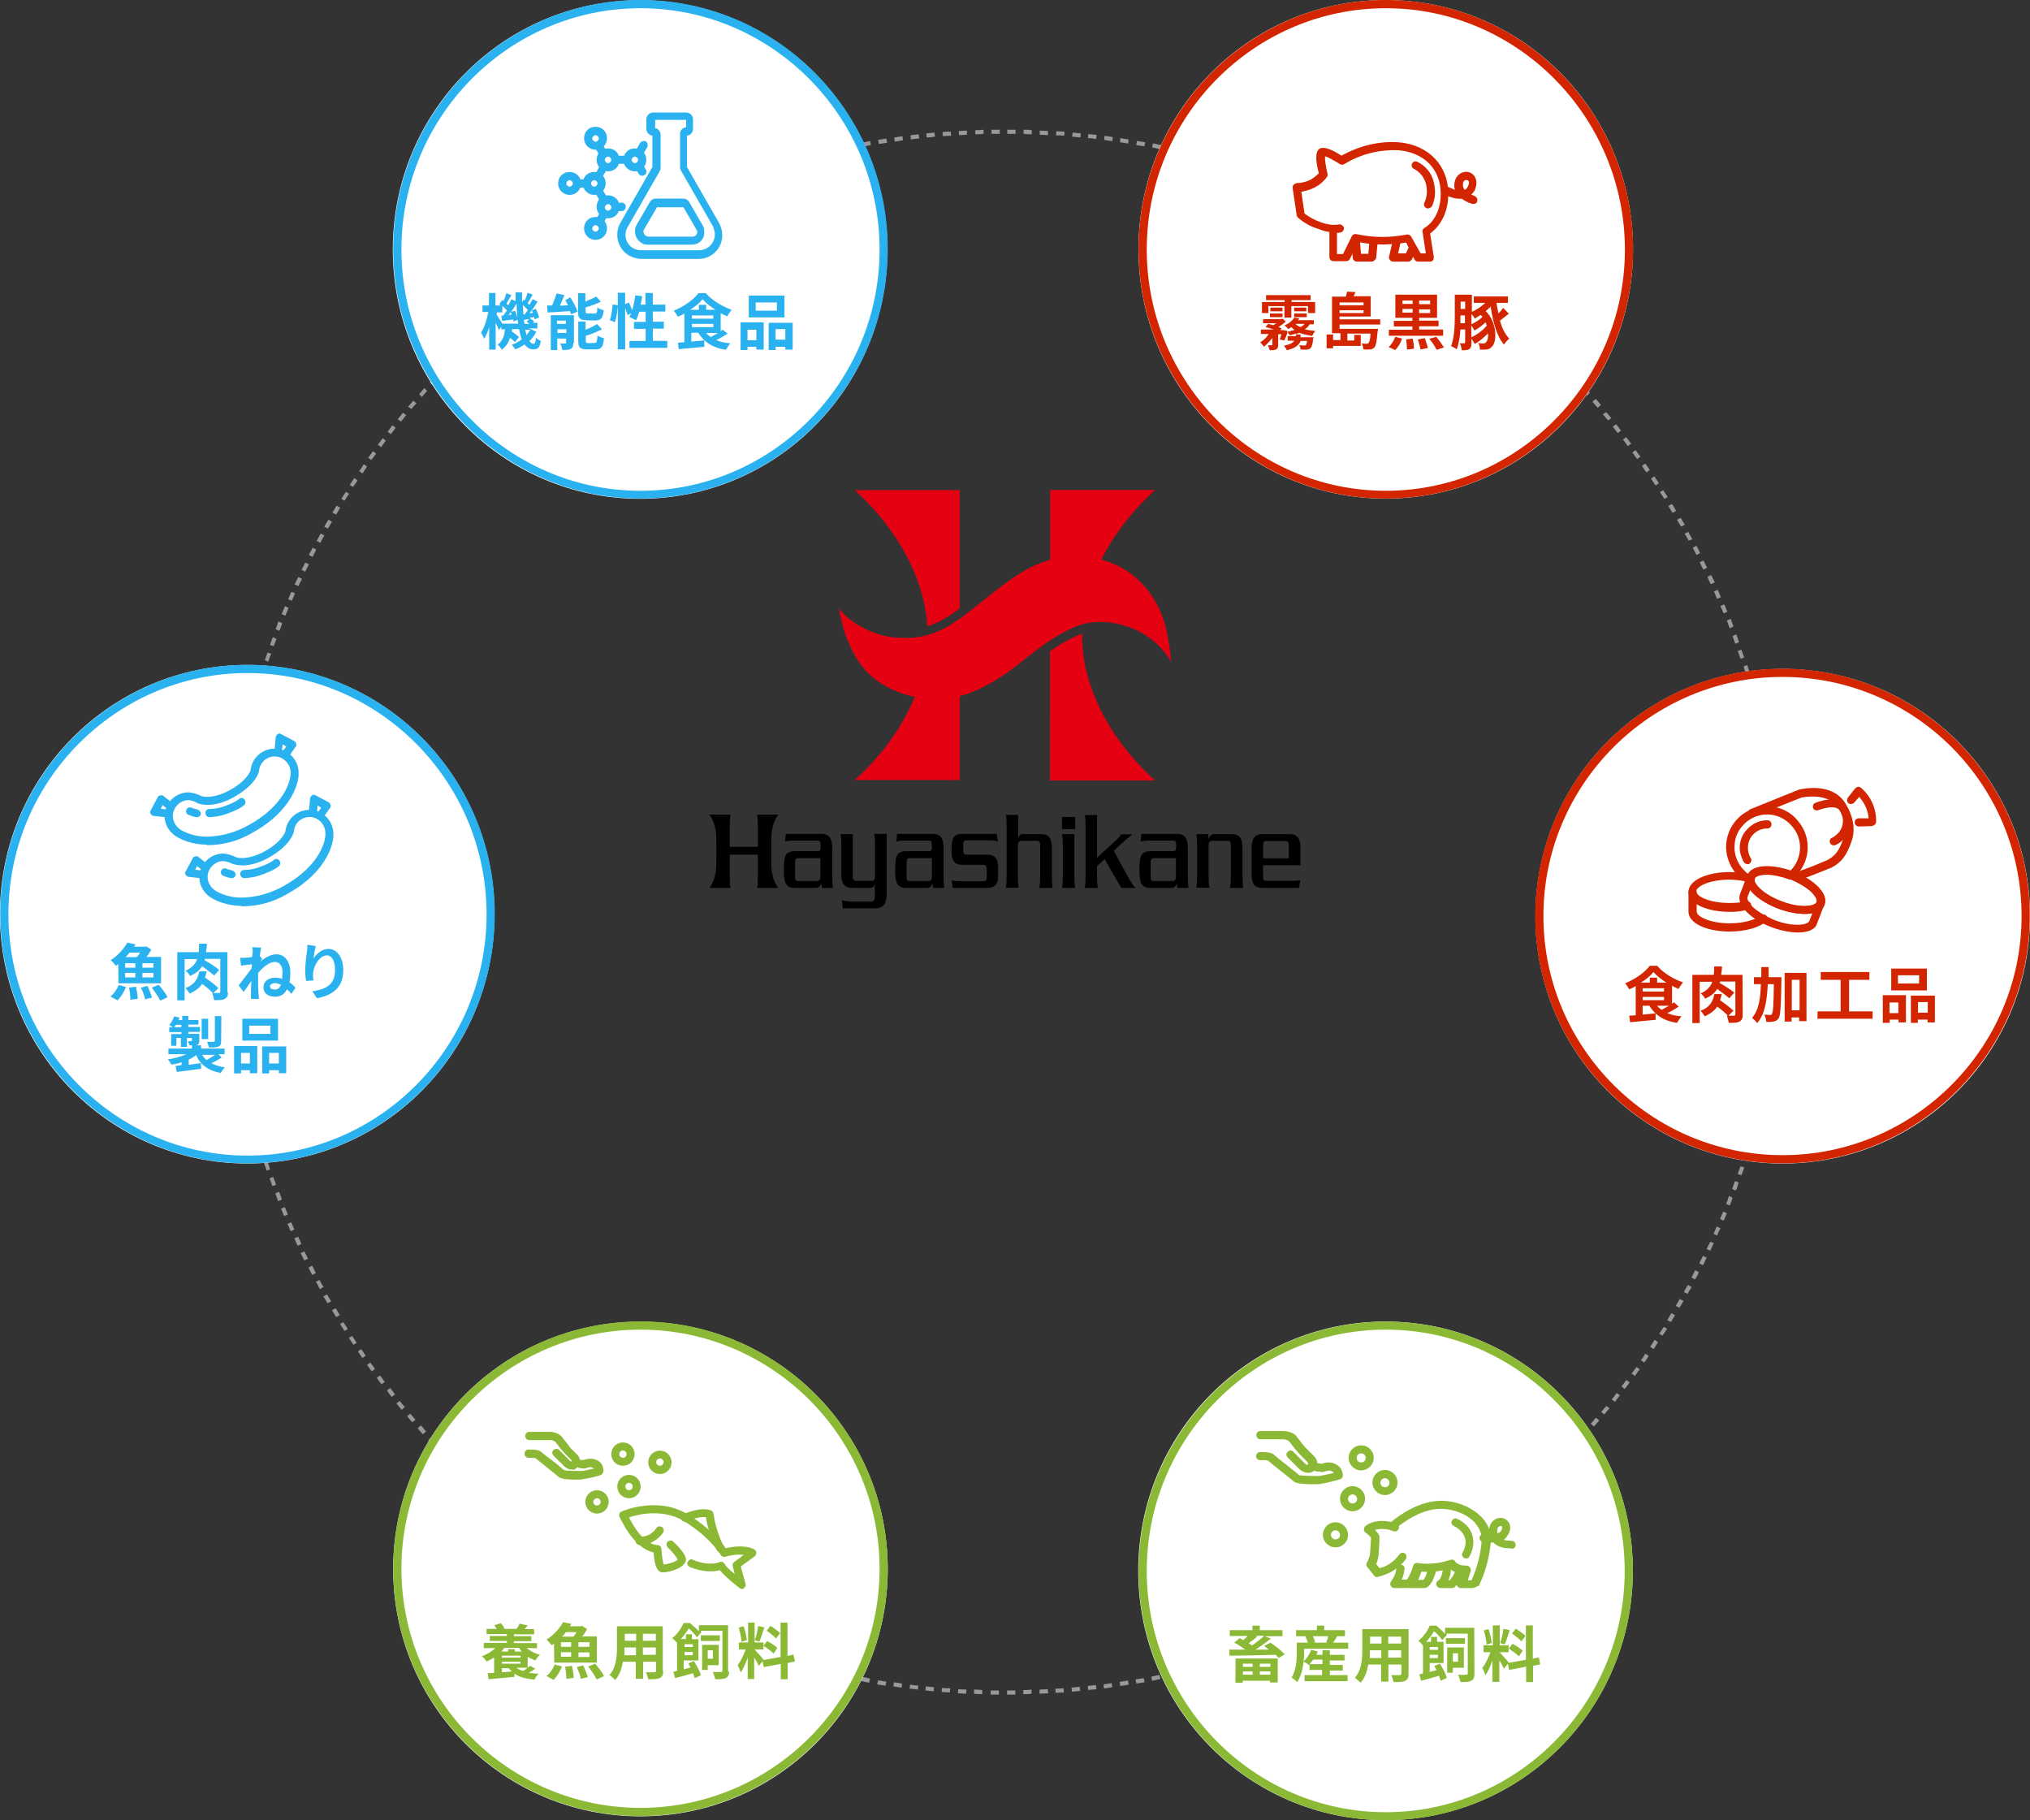 <?xml version="1.0" encoding="utf-8"?>
<!-- Generator: Adobe Illustrator 24.3.0, SVG Export Plug-In . SVG Version: 6.00 Build 0)  -->
<svg version="1.1" id="レイヤー_1" xmlns="http://www.w3.org/2000/svg" xmlns:xlink="http://www.w3.org/1999/xlink" x="0px"
	 y="0px" viewBox="0 0 939.1 841.9" style="enable-background:new 0 0 939.1 841.9;" xml:space="preserve">
<rect x="0" y="0" width="939.1" height="841.9" fill="#333333" stroke="none"/>
<style type="text/css">
	.st0{fill:none;}
	.st1{fill:#999999;}
	.st2{fill:#FFFFFF;}
	.st3{fill:#8BB935;}
	.st4{enable-background:new    ;}
	.st5{fill:#D32500;}
	.st6{fill:#29B2EF;}
	.st7{fill:#FFFFFF;stroke:#29B2EF;stroke-width:2;stroke-linecap:round;stroke-miterlimit:10;}
	.st8{fill:#E50012;}
</style>
<g id="楕円形_21_1_" transform="translate(885 1415) rotate(90)">
	
		<ellipse transform="matrix(2.535182e-06 1 -1 2.535182e-06 -573.015 1413.296)" class="st0" cx="-993.2" cy="420.1" rx="361.9" ry="361.7"/>
	<path class="st1" d="M-631.2,419.1h-1.9c0-1.3,0-2.4,0-3.8h1.9C-631.2,416.7-631.2,418-631.2,419.1z M-631.2,422.9
		c0,1.3,0,2.4,0,3.8h-1.9c0-1.3,0-2.4,0-3.8H-631.2z M-631.4,411.6h-1.9c0-1.3,0-2.4-0.2-3.8h1.9
		C-631.4,409.2-631.4,410.5-631.4,411.6z M-631.4,430.6c0,1.3,0,2.4-0.2,3.8h-1.9c0-1.3,0-2.4,0.2-3.8H-631.4z M-631.6,404.1h-1.9
		c0-1.3-0.2-2.4-0.2-3.8l1.9-0.2C-631.8,401.7-631.6,403-631.6,404.1z M-631.6,438.1c0,1.3-0.2,2.4-0.2,3.8l-1.9-0.2
		c0-1.3,0.2-2.4,0.2-3.8L-631.6,438.1z M-632,396.6l-1.9,0.2c0-1.3-0.2-2.4-0.2-3.8l1.9-0.2C-632.2,394.2-632,395.5-632,396.6z
		 M-632.2,445.6c0,1.3-0.2,2.4-0.2,3.8l-1.9-0.2c0.2-1.3,0.2-2.4,0.2-3.8L-632.2,445.6z M-632.5,389.1l-1.9,0.2
		c-0.2-1.3-0.2-2.4-0.4-3.8l1.9-0.2C-632.7,386.7-632.7,388-632.5,389.1z M-632.7,453.1c-0.2,1.3-0.2,2.4-0.4,3.8l-1.9-0.2
		c0.2-1.3,0.2-2.4,0.4-3.8L-632.7,453.1z M-633.3,381.6l-1.9,0.2c-0.2-1.3-0.2-2.4-0.4-3.8l1.9-0.2
		C-633.5,379.2-633.5,380.5-633.3,381.6z M-633.5,460.4c-0.2,1.3-0.4,2.4-0.4,3.8l-1.9-0.2c0.2-1.3,0.4-2.4,0.4-3.8L-633.5,460.4z
		 M-634,374.3l-1.9,0.2c-0.2-1.3-0.4-2.4-0.6-3.8l1.9-0.2C-634.4,371.7-634.2,373-634,374.3z M-634.4,467.9
		c-0.2,1.3-0.4,2.4-0.6,3.8l-1.9-0.2c0.2-1.3,0.4-2.4,0.6-3.8L-634.4,467.9z M-635.2,366.8l-1.9,0.2c-0.2-1.3-0.4-2.4-0.6-3.8
		l1.9-0.4C-635.5,364.4-635.3,365.5-635.2,366.8z M-635.3,475.4c-0.2,1.3-0.4,2.4-0.6,3.8l-1.9-0.4c0.2-1.3,0.4-2.4,0.6-3.8
		L-635.3,475.4z M-636.3,359.3l-1.9,0.4c-0.2-1.3-0.4-2.4-0.6-3.8l1.9-0.4C-636.7,356.9-636.5,358.2-636.3,359.3z M-636.7,482.9
		c-0.2,1.3-0.4,2.4-0.8,3.8l-1.9-0.4c0.2-1.3,0.4-2.4,0.8-3.8L-636.7,482.9z M-637.6,352l-1.9,0.4c-0.2-1.3-0.6-2.4-0.8-3.8l1.9-0.4
		C-638.2,349.6-637.8,350.7-637.6,352z M-638,490.2c-0.2,1.3-0.6,2.4-0.8,3.8l-1.9-0.4c0.2-1.3,0.6-2.4,0.8-3.8L-638,490.2z
		 M-639.1,344.5l-1.9,0.4c-0.2-1.3-0.6-2.4-0.8-3.6l1.9-0.4C-639.7,342.1-639.5,343.4-639.1,344.5z M-639.5,497.5
		c-0.2,1.3-0.6,2.4-0.8,3.8l-1.9-0.4c0.2-1.1,0.6-2.4,0.8-3.6L-639.5,497.5z M-640.8,337.2l-1.9,0.4c-0.4-1.1-0.6-2.4-0.9-3.6
		l1.9-0.4C-641.3,334.7-641,336.1-640.8,337.2z M-641.2,504.8c-0.4,1.1-0.6,2.4-0.9,3.6l-1.9-0.4c0.4-1.1,0.6-2.4,0.9-3.6
		L-641.2,504.8z M-642.5,329.9l-1.9,0.4c-0.4-1.1-0.6-2.4-0.9-3.6l1.9-0.6C-643.2,327.4-642.8,328.7-642.5,329.9z M-643,512.1
		c-0.4,1.1-0.6,2.4-0.9,3.6l-1.9-0.6c0.4-1.1,0.6-2.4,0.9-3.6L-643,512.1z M-644.5,322.7l-1.9,0.6c-0.4-1.1-0.8-2.4-0.9-3.6l1.9-0.6
		C-645.1,320.3-644.9,321.4-644.5,322.7z M-645.1,519.4c-0.4,1.1-0.8,2.4-1.1,3.6l-1.9-0.6c0.4-1.1,0.8-2.4,1.1-3.6L-645.1,519.4z
		 M-646.6,315.4l-1.9,0.6c-0.4-1.1-0.8-2.4-1.1-3.6l1.9-0.6C-647.3,313-647,314.3-646.6,315.4z M-647.2,526.6
		c-0.4,1.1-0.8,2.4-1.1,3.6l-1.9-0.6c0.4-1.1,0.8-2.4,1.1-3.6L-647.2,526.6z M-648.8,308.3l-1.9,0.6c-0.4-1.1-0.8-2.4-1.1-3.6
		l1.7-0.6C-649.6,305.9-649.2,307.2-648.8,308.3z M-649.4,533.8c-0.4,1.1-0.8,2.4-1.1,3.6l-1.7-0.6c0.4-1.1,0.8-2.4,1.1-3.6
		L-649.4,533.8z M-651.3,301.2l-1.7,0.6c-0.4-1.1-0.8-2.4-1.3-3.6l1.7-0.6C-652,298.7-651.7,300.1-651.3,301.2z M-651.8,540.9
		c-0.4,1.1-0.9,2.4-1.3,3.6l-1.7-0.6c0.4-1.1,0.9-2.4,1.3-3.6L-651.8,540.9z M-653.7,294.2l-1.7,0.6c-0.4-1.1-0.9-2.3-1.3-3.6
		l1.7-0.8C-654.7,291.9-654.3,293-653.7,294.2z M-654.5,548c-0.4,1.1-0.9,2.4-1.3,3.6l-1.7-0.8c0.4-1.1,0.9-2.2,1.3-3.6L-654.5,548z
		 M-656.5,287.2l-1.7,0.8c-0.4-1.1-0.9-2.3-1.3-3.6l1.7-0.8C-657.5,284.8-656.9,285.9-656.5,287.2z M-657.3,555
		c-0.6,1.1-0.9,2.2-1.5,3.6l-1.7-0.8c0.6-1.1,0.9-2.2,1.5-3.6L-657.3,555z M-659.3,280.3l-1.7,0.8c-0.6-1.1-0.9-2.3-1.5-3.4l1.7-0.8
		C-660.3,277.8-659.7,279-659.3,280.3z M-660.1,561.9c-0.6,1.1-0.9,2.2-1.5,3.4l-1.7-0.8c0.6-1.1,0.9-2.2,1.5-3.4L-660.1,561.9z
		 M-662.3,273.3l-1.7,0.8c-0.6-1.1-0.9-2.3-1.5-3.4l1.7-0.8C-663.3,271.1-662.7,272.2-662.3,273.3z M-663.1,568.8
		c-0.6,1.1-1.1,2.2-1.5,3.4l-1.7-0.8c0.6-1.1,1.1-2.2,1.5-3.4L-663.1,568.8z M-665.3,266.6l-1.7,0.8c-0.6-1.1-1.1-2.3-1.7-3.4
		l1.7-0.8C-666.5,264.3-665.9,265.5-665.3,266.6z M-666.3,575.8c-0.6,1.1-1.1,2.2-1.7,3.4l-1.7-0.8c0.6-1.1,1.1-2.2,1.7-3.4
		L-666.3,575.8z M-668.7,259.8l-1.7,0.8c-0.6-1.1-1.1-2.3-1.7-3.4l1.7-0.9C-669.7,257.6-669.1,258.7-668.7,259.8z M-669.7,582.5
		c-0.6,1.1-1.1,2.2-1.7,3.4l-1.7-0.9c0.6-1.1,1.1-2.2,1.7-3.4L-669.7,582.5z M-672.1,253.1l-1.7,0.9c-0.6-1.1-1.1-2.3-1.7-3.4
		l1.7-0.9C-673.2,250.8-672.7,252-672.1,253.1z M-673.2,589.1c-0.6,1.1-1.1,2.2-1.7,3.4l-1.7-0.9c0.6-1.1,1.1-2.2,1.7-3.4
		L-673.2,589.1z M-675.5,246.5l-1.7,0.9c-0.6-1.1-1.1-2.3-1.9-3.2l1.7-0.9C-676.8,244.3-676.2,245.4-675.5,246.5z M-676.8,595.8
		c-0.6,1.1-1.3,2.2-1.9,3.4l-1.7-0.9c0.6-1.1,1.3-2.2,1.9-3.2L-676.8,595.8z M-679.2,240l-1.7,0.9c-0.6-1.1-1.3-2.1-1.9-3.2l1.7-0.9
		C-680.5,237.7-679.8,238.8-679.2,240z M-680.5,602.4c-0.6,1.1-1.3,2.2-1.9,3.2l-1.7-0.9c0.6-1.1,1.3-2.1,1.9-3.2L-680.5,602.4z
		 M-683,233.4l-1.7,0.9c-0.6-1.1-1.3-2.1-1.9-3.2l1.5-0.9C-684.3,231.3-683.7,232.5-683,233.4z M-684.3,608.8
		c-0.6,1.1-1.3,2.1-2.1,3.2l-1.5-0.9c0.8-1.1,1.3-2.1,2.1-3.2L-684.3,608.8z M-686.9,227l-1.5,0.9c-0.8-1.1-1.3-2.1-2.1-3.2l1.5-0.9
		C-688.4,225-687.7,226.1-686.9,227z M-688.4,615.2c-0.8,1.1-1.3,2.1-2.1,3.2l-1.5-0.9c0.8-1.1,1.3-2.1,2.1-3.2L-688.4,615.2z
		 M-691,220.9l-1.5,1.1c-0.8-1.1-1.3-2.1-2.1-3.2l1.5-1.1C-692.3,218.9-691.8,219.8-691,220.9z M-692.5,621.5
		c-0.8,1.1-1.3,2.1-2.1,3.2l-1.5-1.1c0.8-0.9,1.5-2.1,2.1-3.2L-692.5,621.5z M-695.3,214.8l-1.5,1.1c-0.8-0.9-1.5-2.1-2.1-3l1.5-1.1
		C-696.7,212.7-695.9,213.6-695.3,214.8z M-696.7,627.7c-0.8,0.9-1.5,2.1-2.3,3l-1.5-1.1c0.8-0.9,1.5-2.1,2.3-3L-696.7,627.7z
		 M-699.7,208.6l-1.5,1.1c-0.8-0.9-1.5-2.1-2.3-3l1.5-1.1C-701,206.5-700.4,207.6-699.7,208.6z M-701.2,633.7
		c-0.8,0.9-1.5,2.1-2.3,3l-1.5-1.1c0.8-0.9,1.5-2.1,2.3-3L-701.2,633.7z M-704,202.6l-1.5,1.1c-0.8-0.9-1.5-2.1-2.3-3l1.5-1.1
		C-705.5,200.5-704.7,201.4-704,202.6z M-705.7,639.7c-0.8,0.9-1.5,2.1-2.3,3l-1.5-1.1c0.8-0.9,1.5-1.9,2.3-3L-705.7,639.7z
		 M-708.7,196.6l-1.5,1.1c-0.8-0.9-1.5-1.9-2.3-3l1.5-1.1C-710.2,194.7-709.4,195.6-708.7,196.6z M-710.3,645.7
		c-0.8,0.9-1.5,1.9-2.4,3l-1.5-1.1c0.8-0.9,1.5-1.9,2.4-3L-710.3,645.7z M-713.3,190.8l-1.5,1.1c-0.8-0.9-1.5-1.9-2.4-2.8l1.5-1.1
		C-714.8,188.9-714.1,189.8-713.3,190.8z M-715,651.5c-0.8,0.9-1.7,1.9-2.4,2.8l-1.5-1.1c0.8-0.9,1.7-1.9,2.4-2.8L-715,651.5z
		 M-718.2,184.9l-1.5,1.3c-0.8-0.9-1.7-1.9-2.4-2.8l1.5-1.3C-719.7,183.1-719,184-718.2,184.9z M-719.9,657.3
		c-0.8,0.9-1.7,1.9-2.4,2.8l-1.3-1.3c0.8-0.9,1.7-1.9,2.4-2.8L-719.9,657.3z M-723.1,179.3l-1.3,1.3c-0.8-0.9-1.7-1.9-2.4-2.8
		l1.3-1.3C-724.8,177.4-724,178.4-723.1,179.3z M-725,663c-0.8,0.9-1.7,1.9-2.6,2.8l-1.3-1.3c0.9-0.9,1.7-1.9,2.4-2.8L-725,663z
		 M-728.2,173.7l-1.3,1.3c-0.9-0.9-1.7-1.9-2.6-2.8l1.3-1.3C-729.8,172-729.1,172.8-728.2,173.7z M-730,668.4
		c-0.9,0.9-1.7,1.9-2.6,2.6l-1.3-1.3c0.9-0.9,1.7-1.9,2.6-2.6L-730,668.4z M-733.4,168.3l-1.3,1.3c-0.9-0.9-1.7-1.9-2.6-2.6l1.3-1.3
		C-735.1,166.6-734.2,167.5-733.4,168.3z M-735.3,673.8c-0.9,0.9-1.7,1.9-2.6,2.6l-1.3-1.3c0.9-0.9,1.7-1.7,2.6-2.6L-735.3,673.8z
		 M-738.7,163l-1.3,1.3c-0.9-0.9-1.7-1.7-2.6-2.6l1.3-1.3C-740.3,161.1-739.6,162.1-738.7,163z M-740.5,679.1
		c-0.9,0.9-1.9,1.7-2.6,2.6l-1.3-1.3c0.9-0.9,1.9-1.7,2.6-2.6L-740.5,679.1z M-744.1,157.8l-1.3,1.3c-0.9-0.9-1.9-1.7-2.8-2.6
		l1.3-1.3C-745.8,156.1-745,156.8-744.1,157.8z M-746,684.3c-0.9,0.9-1.9,1.7-2.8,2.6l-1.3-1.3c0.9-0.8,1.9-1.7,2.8-2.6L-746,684.3z
		 M-749.5,152.7l-1.3,1.3c-0.9-0.8-1.9-1.7-2.8-2.4l1.3-1.3C-751.4,151-750.5,151.8-749.5,152.7z M-751.6,689.4
		c-0.9,0.8-1.9,1.7-2.8,2.4l-1.3-1.5c0.9-0.8,1.9-1.7,2.8-2.4L-751.6,689.4z M-755.2,147.6l-1.3,1.5c-0.9-0.8-1.9-1.7-2.8-2.4
		l1.3-1.5C-757,145.9-756.1,146.9-755.2,147.6z M-757.2,694.3c-0.9,0.8-1.9,1.7-2.8,2.4l-1.1-1.5c0.9-0.8,1.9-1.7,2.8-2.4
		L-757.2,694.3z M-760.8,142.8l-1.1,1.5c-0.9-0.8-1.9-1.7-2.8-2.4l1.1-1.5C-762.9,141.1-761.9,142-760.8,142.8z M-762.9,699.2
		c-0.9,0.8-1.9,1.5-3,2.4l-1.1-1.5c0.9-0.8,1.9-1.5,2.8-2.4L-762.9,699.2z M-766.6,137.9l-1.1,1.5c-0.9-0.8-1.9-1.5-3-2.3l1.1-1.5
		C-768.7,136.4-767.7,137.1-766.6,137.9z M-768.9,703.8c-0.9,0.8-1.9,1.5-3,2.2l-1.1-1.5c0.9-0.8,1.9-1.5,3-2.2L-768.9,703.8z
		 M-772.6,133.4l-1.1,1.5c-0.9-0.8-2.1-1.5-3-2.3l1.1-1.5C-774.7,131.7-773.5,132.6-772.6,133.4z M-774.7,708.5
		c-0.9,0.8-2.1,1.5-3,2.2l-1.1-1.5c0.9-0.8,2.1-1.5,3-2.2L-774.7,708.5z M-778.6,128.7l-1.1,1.5c-0.9-0.8-2.1-1.5-3-2.3l1.1-1.5
		C-780.7,127.4-779.5,127.9-778.6,128.7z M-780.7,713c-0.9,0.8-2.1,1.5-3,2.2l-1.1-1.5c0.9-0.8,2.1-1.5,3-2.2L-780.7,713z
		 M-784.8,124.4l-1.1,1.5c-0.9-0.8-2.1-1.5-3-2.1l1.1-1.5C-786.9,122.9-785.7,123.6-784.8,124.4z M-786.9,717.3
		c-0.9,0.8-2.1,1.5-3,2.1l-1.1-1.5c0.9-0.8,2.1-1.3,3-2.1L-786.9,717.3z M-791,120.1l-1.1,1.5c-1.1-0.8-2.1-1.3-3.2-2.1l1.1-1.5
		C-793,118.8-791.9,119.3-791,120.1z M-793,721.5c-1.1,0.8-2.1,1.3-3.2,2.1l-0.9-1.5c1.1-0.8,2.1-1.3,3.2-2.1L-793,721.5z
		 M-797.2,115.9l-0.9,1.5c-1.1-0.8-2.1-1.3-3.2-2.1l0.9-1.5C-799.2,114.6-798.3,115.2-797.2,115.9z M-799.4,725.6
		c-1.1,0.8-2.1,1.3-3.2,2.1l-0.9-1.5c1.1-0.8,2.1-1.3,3.2-2.1L-799.4,725.6z M-803.5,112l-0.9,1.7c-1.1-0.6-2.1-1.3-3.2-1.9l0.9-1.7
		C-805.8,110.7-804.7,111.3-803.5,112z M-805.8,729.5c-1.1,0.6-2.1,1.3-3.2,1.9l-0.9-1.7c1.1-0.6,2.1-1.3,3.2-1.9L-805.8,729.5z
		 M-810.1,108.1l-0.9,1.7c-1.1-0.6-2.1-1.3-3.2-1.9l0.9-1.7C-812.2,106.8-811,107.5-810.1,108.1z M-812.2,733.5
		c-1.1,0.6-2.3,1.3-3.2,1.9l-0.9-1.7c1.1-0.6,2.3-1.3,3.2-1.9L-812.2,733.5z M-816.5,104.3l-0.9,1.7c-1.1-0.6-2.3-1.1-3.2-1.9
		l0.9-1.7C-818.7,103-817.6,103.8-816.5,104.3z M-818.7,737c-1.1,0.6-2.3,1.1-3.4,1.9l-0.9-1.7c1.1-0.6,2.3-1.1,3.2-1.9L-818.7,737z
		 M-823.2,100.8l-0.9,1.7c-1.1-0.6-2.3-1.1-3.4-1.7l0.9-1.7C-825.5,99.4-824.4,100.2-823.2,100.8z M-825.3,740.6
		c-1.1,0.6-2.3,1.1-3.4,1.7l-0.9-1.7c1.1-0.6,2.3-1.1,3.4-1.7L-825.3,740.6z M-829.8,97.2l-0.9,1.7c-1.1-0.6-2.3-1.1-3.4-1.7
		l0.8-1.7C-832,96.1-830.9,96.6-829.8,97.2z M-832,744.2c-1.1,0.6-2.3,1.1-3.4,1.7l-0.8-1.7c1.1-0.6,2.3-1.1,3.4-1.7L-832,744.2z
		 M-836.5,93.8l-0.8,1.7c-1.1-0.6-2.3-1.1-3.4-1.7l0.8-1.7C-838.8,92.9-837.7,93.3-836.5,93.8z M-838.8,747.3
		c-1.1,0.6-2.3,1.1-3.4,1.5l-0.8-1.7c1.1-0.6,2.3-1.1,3.4-1.5L-838.8,747.3z M-843.5,90.6l-0.8,1.7c-1.1-0.6-2.3-0.9-3.4-1.5
		l0.8-1.7C-845.7,89.7-844.6,90.3-843.5,90.6z M-845.5,750.5c-1.1,0.6-2.3,0.9-3.4,1.5l-0.8-1.7c1.1-0.6,2.3-0.9,3.4-1.5
		L-845.5,750.5z M-850.4,87.6l-0.8,1.7c-1.1-0.6-2.3-0.9-3.4-1.5l0.8-1.7C-852.7,86.7-851.5,87.1-850.4,87.6z M-852.5,753.5
		c-1.1,0.6-2.3,0.9-3.4,1.5l-0.8-1.7c1.1-0.6,2.3-0.9,3.4-1.5L-852.5,753.5z M-857.4,84.8l-0.8,1.7c-1.1-0.6-2.3-0.9-3.6-1.3
		l0.8-1.7C-859.6,83.9-858.5,84.3-857.4,84.8z M-859.4,756.3c-1.1,0.4-2.3,0.9-3.6,1.3l-0.8-1.7c1.1-0.4,2.3-0.9,3.6-1.3
		L-859.4,756.3z M-864.3,82l-0.8,1.7c-1.1-0.4-2.3-0.9-3.6-1.3l0.6-1.7C-866.7,81.1-865.4,81.4-864.3,82z M-866.4,759
		c-1.1,0.4-2.4,0.9-3.6,1.3l-0.6-1.7c1.1-0.4,2.3-0.9,3.6-1.3L-866.4,759z M-871.4,79.4l-0.6,1.7c-1.1-0.4-2.4-0.8-3.6-1.3l0.6-1.7
		C-873.9,78.4-872.5,79-871.4,79.4z M-873.5,761.6c-1.1,0.4-2.4,0.8-3.6,1.3l-0.6-1.7c1.1-0.4,2.4-0.8,3.6-1.1L-873.5,761.6z
		 M-878.5,76.9l-0.6,1.7c-1.1-0.4-2.4-0.8-3.6-1.1l0.6-1.9C-881,76.2-879.7,76.6-878.5,76.9z M-880.6,764c-1.1,0.4-2.4,0.8-3.6,1.1
		l-0.6-1.9c1.1-0.4,2.4-0.8,3.6-1.1L-880.6,764z M-885.7,74.5l-0.6,1.9c-1.1-0.4-2.4-0.8-3.6-1.1l0.6-1.9
		C-888.1,73.8-887,74.1-885.7,74.5z M-887.7,766.3c-1.1,0.4-2.4,0.8-3.6,1.1l-0.6-1.9c1.1-0.4,2.4-0.8,3.6-1.1L-887.7,766.3z
		 M-893,72.4l-0.6,1.9c-1.1-0.4-2.4-0.8-3.6-0.9l0.6-1.9C-895.4,71.7-894.1,72.1-893,72.4z M-894.9,768.2c-1.1,0.4-2.4,0.8-3.6,0.9
		l-0.6-1.9c1.1-0.4,2.4-0.8,3.6-0.9L-894.9,768.2z M-900.1,70.4l-0.6,1.9c-1.1-0.4-2.4-0.6-3.6-0.9l0.4-1.9
		C-902.5,69.8-901.4,70.2-900.1,70.4z M-902.2,770.3c-1.1,0.4-2.4,0.6-3.6,0.9l-0.4-1.9c1.1-0.4,2.4-0.6,3.6-0.9L-902.2,770.3z
		 M-907.4,68.5l-0.4,1.9c-1.1-0.4-2.4-0.6-3.6-0.9l0.4-1.9C-909.9,67.9-908.7,68.3-907.4,68.5z M-909.5,772
		c-1.3,0.4-2.4,0.6-3.8,0.9l-0.4-1.9c1.1-0.2,2.4-0.6,3.6-0.8L-909.5,772z M-914.7,66.8l-0.4,1.9c-1.1-0.2-2.4-0.6-3.8-0.8l0.4-1.9
		C-917.2,66.3-916,66.6-914.7,66.8z M-916.8,773.7c-1.3,0.2-2.4,0.6-3.8,0.8l-0.4-1.9c1.3-0.2,2.4-0.6,3.8-0.8L-916.8,773.7z
		 M-922.2,65.3l-0.4,1.9c-1.3-0.2-2.4-0.6-3.8-0.8l0.4-1.9C-924.7,64.9-923.4,65.1-922.2,65.3z M-924.1,775.2
		c-1.3,0.2-2.4,0.4-3.8,0.8l-0.4-1.9c1.3-0.2,2.4-0.4,3.8-0.8L-924.1,775.2z M-929.5,64l-0.4,1.9c-1.3-0.2-2.4-0.4-3.8-0.6l0.4-1.9
		C-932,63.4-930.9,63.8-929.5,64z M-931.6,776.5c-1.3,0.2-2.4,0.4-3.8,0.6l-0.4-1.9c1.3-0.2,2.4-0.4,3.8-0.6L-931.6,776.5z
		 M-937,62.8l-0.4,1.9c-1.3-0.2-2.4-0.4-3.8-0.6l0.2-1.9C-939.5,62.4-938.2,62.6-937,62.8z M-938.9,777.8c-1.3,0.2-2.4,0.4-3.8,0.6
		l-0.2-1.9c1.3-0.2,2.4-0.4,3.8-0.6L-938.9,777.8z M-944.4,61.7l-0.2,1.9c-1.3-0.2-2.4-0.4-3.8-0.6l0.2-1.9
		C-946.8,61.5-945.7,61.5-944.4,61.7z M-946.4,778.7c-1.3,0.2-2.4,0.4-3.8,0.4l-0.2-1.9c1.3-0.2,2.4-0.4,3.8-0.4L-946.4,778.7z
		 M-951.9,60.7l-0.2,1.9c-1.3-0.2-2.4-0.2-3.8-0.4l0.2-1.9C-954.3,60.5-953.2,60.7-951.9,60.7z M-953.9,779.7
		c-1.3,0.2-2.4,0.2-3.8,0.4l-0.2-1.9c1.3-0.2,2.4-0.2,3.8-0.4L-953.9,779.7z M-959.4,60l-0.2,1.9c-1.3-0.2-2.4-0.2-3.8-0.4l0.2-1.9
		C-961.8,59.8-960.7,60-959.4,60z M-961.4,780.4c-1.3,0.2-2.4,0.2-3.8,0.4l-0.2-1.9c1.3-0.2,2.4-0.2,3.8-0.4L-961.4,780.4z
		 M-966.9,59.4l-0.2,1.9c-1.3,0-2.4-0.2-3.8-0.2l0.2-1.9C-969.3,59.2-968.2,59.4-966.9,59.4z M-968.9,781c-1.3,0-2.4,0.2-3.8,0.2
		l-0.2-1.9c1.3,0,2.4-0.2,3.8-0.2L-968.9,781z M-974.4,59l-0.2,1.9c-1.3,0-2.4-0.2-3.8-0.2v-1.9C-976.8,58.9-975.7,58.9-974.4,59z
		 M-976.4,781.4c-1.3,0-2.4,0.2-3.8,0.2v-1.9c1.3,0,2.4-0.2,3.8-0.2V781.4z M-981.9,58.7v1.9c-1.3,0-2.4,0-3.8-0.2v-1.9
		C-984.3,58.7-983.2,58.7-981.9,58.7z M-983.9,781.6c-1.3,0-2.4,0-3.8,0v-1.9c1.3,0,2.4,0,3.8,0V781.6z M-989.5,58.5v1.9
		c-1.3,0-2.4,0-3.8,0c-1.1,0-2.3,0-3.4,0v-1.9c1.1,0,2.3,0,3.4,0C-991.9,58.5-990.8,58.5-989.5,58.5z M-991.5,781.7h-1.7h-2.1v-1.9
		h2.1h1.7V781.7z M-999,779.9v1.9c-1.3,0-2.4,0-3.8,0v-1.9C-1001.5,779.9-1000.3,779.9-999,779.9z M-1000.3,60.4c-1.3,0-2.4,0-3.8,0
		v-1.9c1.3,0,2.4,0,3.8,0V60.4z M-1006.5,779.7v1.9c-1.3,0-2.4-0.2-3.8-0.2v-1.9C-1009,779.5-1007.6,779.5-1006.5,779.7z
		 M-1007.8,60.7c-1.3,0-2.4,0.2-3.8,0.2V59c1.3,0,2.4-0.2,3.8-0.2V60.7z M-1014,779.3l-0.2,1.9c-1.3,0-2.4-0.2-3.8-0.2l0.2-1.9
		C-1016.5,779.1-1015.1,779.1-1014,779.3z M-1015.3,61.1c-1.3,0-2.4,0.2-3.8,0.2l-0.2-1.9c1.3,0,2.4-0.2,3.8-0.2L-1015.3,61.1z
		 M-1021.3,778.7l-0.2,1.9c-1.3-0.2-2.4-0.2-3.8-0.4l0.2-1.9C-1024,778.6-1022.6,778.7-1021.3,778.7z M-1022.8,61.5
		c-1.3,0.2-2.4,0.2-3.8,0.4l-0.2-1.9c1.3-0.2,2.4-0.2,3.8-0.4L-1022.8,61.5z M-1028.8,778.2l-0.2,1.9c-1.3-0.2-2.4-0.2-3.8-0.4
		l0.2-1.9C-1031.3,777.8-1030.1,778-1028.8,778.2z M-1030.1,62.2c-1.3,0.2-2.4,0.2-3.8,0.4l-0.2-1.9c1.3-0.2,2.4-0.2,3.8-0.4
		L-1030.1,62.2z M-1036.2,777.2l-0.2,1.9c-1.3-0.2-2.4-0.4-3.8-0.4l0.2-1.9C-1038.7,777.1-1037.4,777.2-1036.2,777.2z M-1037.5,63
		c-1.3,0.2-2.4,0.4-3.8,0.6l-0.2-1.9c1.3-0.2,2.4-0.4,3.8-0.6L-1037.5,63z M-1043.5,776.3l-0.2,1.9c-1.3-0.2-2.4-0.4-3.8-0.6
		l0.2-1.9C-1046.2,775.9-1044.9,776.1-1043.5,776.3z M-1044.9,64c-1.3,0.2-2.4,0.4-3.8,0.6l-0.4-1.9c1.3-0.2,2.4-0.4,3.8-0.6
		L-1044.9,64z M-1051,775.2l-0.4,1.9c-1.3-0.2-2.4-0.4-3.8-0.6l0.4-1.9C-1053.5,774.8-1052.2,775-1051,775.2z M-1052.4,65.1
		c-1.3,0.2-2.4,0.4-3.8,0.6l-0.4-1.9c1.3-0.2,2.4-0.4,3.8-0.6L-1052.4,65.1z M-1058.4,774.1l-0.4,1.9c-1.3-0.2-2.4-0.4-3.8-0.8
		l0.4-1.9C-1060.8,773.5-1059.7,773.7-1058.4,774.1z M-1059.7,66.4c-1.3,0.2-2.4,0.4-3.8,0.8l-0.4-1.9c1.3-0.2,2.4-0.6,3.8-0.8
		L-1059.7,66.4z M-1065.7,772.6l-0.4,1.9c-1.3-0.2-2.4-0.6-3.8-0.8l0.4-1.9C-1068.1,772-1067,772.4-1065.7,772.6z M-1067,67.8
		c-1.3,0.2-2.4,0.6-3.8,0.8l-0.4-1.9c1.3-0.2,2.4-0.6,3.8-0.8L-1067,67.8z M-1073,771.1l-0.4,1.9c-1.3-0.2-2.4-0.6-3.8-0.9l0.4-1.9
		C-1075.4,770.5-1074.3,770.7-1073,771.1z M-1074.3,69.4c-1.1,0.2-2.4,0.6-3.6,0.9l-0.4-1.9c1.1-0.4,2.4-0.6,3.8-0.9L-1074.3,69.4z
		 M-1080.3,769.2l-0.4,1.9c-1.1-0.4-2.4-0.6-3.6-0.9l0.6-1.9C-1082.7,768.6-1081.6,769-1080.3,769.2z M-1081.6,71.1
		c-1.1,0.4-2.4,0.6-3.6,0.9l-0.6-1.9c1.1-0.4,2.4-0.6,3.6-0.9L-1081.6,71.1z M-1087.6,767.4l-0.6,1.9c-1.1-0.4-2.4-0.8-3.6-0.9
		l0.6-1.9C-1090,766.8-1088.7,767.2-1087.6,767.4z M-1088.9,73.2c-1.1,0.4-2.4,0.8-3.6,0.9l-0.6-1.9c1.1-0.4,2.4-0.8,3.6-0.9
		L-1088.9,73.2z M-1094.7,765.3l-0.6,1.9c-1.1-0.4-2.4-0.8-3.6-1.1l0.6-1.9C-1097.2,764.8-1095.9,765.2-1094.7,765.3z M-1096,75.3
		c-1.1,0.4-2.4,0.8-3.6,1.1l-0.6-1.9c1.1-0.4,2.4-0.8,3.6-1.1L-1096,75.3z M-1101.9,763.3l-0.6,1.9c-1.1-0.4-2.4-0.8-3.6-1.1
		l0.6-1.9C-1104.3,762.5-1103.2,762.9-1101.9,763.3z M-1103.2,77.3c-1.1,0.4-2.4,0.8-3.6,1.1l-0.6-1.7c1.1-0.4,2.4-0.8,3.6-1.1
		L-1103.2,77.3z M-1109,760.8l-0.6,1.7c-1.1-0.4-2.4-0.8-3.6-1.3l0.6-1.7C-1111.4,760.1-1110.3,760.5-1109,760.8z M-1110.3,79.8
		c-1.1,0.4-2.4,0.8-3.6,1.3l-0.6-1.7c1.1-0.4,2.4-0.8,3.6-1.3L-1110.3,79.8z M-1116.1,758.4l-0.6,1.7c-1.1-0.4-2.4-0.9-3.6-1.3
		l0.8-1.7C-1118.5,757.5-1117.2,758-1116.1,758.4z M-1117.2,82.2c-1.1,0.4-2.2,0.9-3.6,1.3l-0.8-1.7c1.1-0.4,2.4-0.9,3.6-1.3
		L-1117.2,82.2z M-1123.2,755.8l-0.8,1.7c-1.1-0.4-2.2-0.9-3.6-1.3l0.8-1.7C-1125.5,754.8-1124.4,755.2-1123.2,755.8z M-1124.4,84.8
		c-1.1,0.4-2.2,0.9-3.6,1.3l-0.8-1.7c1.1-0.4,2.2-0.9,3.6-1.3L-1124.4,84.8z M-1130.2,753l-0.8,1.7c-1.1-0.6-2.2-0.9-3.6-1.5
		l0.8-1.7C-1132.4,752-1131.3,752.6-1130.2,753z M-1131.3,87.6c-1.1,0.6-2.2,0.9-3.4,1.5l-0.8-1.7c1.1-0.6,2.2-0.9,3.4-1.5
		L-1131.3,87.6z M-1137.1,750l-0.8,1.7c-1.1-0.6-2.2-0.9-3.4-1.5l0.8-1.7C-1139.4,749-1138.2,749.6-1137.1,750z M-1138,90.6
		c-1.1,0.6-2.2,0.9-3.4,1.5l-0.8-1.7c1.1-0.6,2.2-0.9,3.4-1.5L-1138,90.6z M-1143.9,747l-0.8,1.7c-1.1-0.6-2.2-1.1-3.4-1.7l0.8-1.7
		C-1146.1,745.8-1145,746.4-1143.9,747z M-1144.8,93.6c-1.1,0.6-2.2,1.1-3.4,1.5l-0.8-1.7c1.1-0.6,2.2-1.1,3.4-1.7L-1144.8,93.6z
		 M-1150.6,743.8l-0.8,1.7c-1.1-0.6-2.2-1.1-3.4-1.7l0.8-1.7C-1152.9,742.7-1151.7,743.2-1150.6,743.8z M-1151.5,97
		c-1.1,0.6-2.2,1.1-3.4,1.7l-0.9-1.7c1.1-0.6,2.2-1.1,3.4-1.7L-1151.5,97z M-1157.4,740.4l-0.9,1.7c-1.1-0.6-2.2-1.1-3.4-1.7
		l0.9-1.7C-1159.6,739.3-1158.5,739.8-1157.4,740.4z M-1158.3,100.2c-1.1,0.6-2.2,1.1-3.4,1.7l-0.9-1.7c1.1-0.6,2.2-1.1,3.4-1.7
		L-1158.3,100.2z M-1163.9,736.8l-0.9,1.7c-1.1-0.6-2.2-1.1-3.4-1.9l0.9-1.7C-1166.2,735.7-1165,736.3-1163.9,736.8z M-1164.9,103.8
		c-1.1,0.6-2.2,1.1-3.2,1.9l-0.9-1.7c1.1-0.6,2.2-1.1,3.4-1.9L-1164.9,103.8z M-1170.5,733.3l-0.9,1.7c-1.1-0.6-2.2-1.3-3.2-1.9
		l0.9-1.7C-1172.7,732-1171.6,732.7-1170.5,733.3z M-1171.4,107.3c-1.1,0.6-2.1,1.3-3.2,1.9l-0.9-1.7c1.1-0.6,2.2-1.3,3.2-1.9
		L-1171.4,107.3z M-1177,729.5l-0.9,1.7c-1.1-0.6-2.1-1.3-3.2-1.9l0.9-1.7C-1179.1,728.2-1178.2,728.8-1177,729.5z M-1177.8,111.3
		c-1.1,0.6-2.1,1.3-3.2,1.9l-0.9-1.7c1.1-0.6,2.1-1.3,3.2-1.9L-1177.8,111.3z M-1183.4,725.6l-0.9,1.5c-1.1-0.8-2.1-1.3-3.2-2.1
		l0.9-1.5C-1185.5,724.3-1184.5,725-1183.4,725.6z M-1184.2,115c-1.1,0.8-2.1,1.3-3.2,2.1l-0.9-1.5c1.1-0.8,2.1-1.3,3.2-2.1
		L-1184.2,115z M-1189.8,721.7l-0.9,1.5c-1.1-0.8-2.1-1.3-3.2-2.1l1.1-1.5C-1191.9,720.2-1190.7,720.9-1189.8,721.7z M-1190.4,119.1
		c-1.1,0.8-2.1,1.3-3.2,2.1l-1.1-1.5c1.1-0.8,2.1-1.3,3.2-2.1L-1190.4,119.1z M-1196,717.3l-1.1,1.5c-1.1-0.8-2.1-1.5-3.2-2.1
		l1.1-1.5C-1198,716-1196.9,716.8-1196,717.3z M-1196.5,123.3c-0.9,0.8-2.1,1.5-3,2.1l-1.1-1.5c0.9-0.8,2.1-1.5,3-2.1L-1196.5,123.3
		z M-1202.2,713.2l-1.1,1.5c-0.9-0.8-2.1-1.5-3-2.2l1.1-1.5C-1204.2,711.7-1203.1,712.5-1202.2,713.2z M-1202.7,127.6
		c-0.9,0.8-2.1,1.5-3,2.3l-1.1-1.5c0.9-0.8,2.1-1.5,3-2.3L-1202.7,127.6z M-1208.2,708.7l-1.1,1.5c-0.9-0.8-2.1-1.5-3-2.2l1.1-1.5
		C-1210.2,707.2-1209.1,708-1208.2,708.7z M-1208.7,131.9c-0.9,0.8-2.1,1.5-3,2.3l-1.1-1.5c0.9-0.8,2.1-1.5,3-2.3L-1208.7,131.9z
		 M-1214.2,704.2l-1.1,1.5c-0.9-0.8-2.1-1.5-3-2.2l1.1-1.5C-1216,702.7-1215.1,703.5-1214.2,704.2z M-1214.7,136.6
		c-0.9,0.8-1.9,1.5-3,2.3l-1.1-1.5c0.9-0.8,1.9-1.5,3-2.3L-1214.7,136.6z M-1220,699.5l-1.1,1.5c-0.9-0.8-1.9-1.5-3-2.4l1.1-1.5
		C-1221.9,698-1220.9,698.8-1220,699.5z M-1220.5,141.1c-0.9,0.8-1.9,1.5-2.8,2.4l-1.1-1.5c0.9-0.8,1.9-1.7,2.8-2.4L-1220.5,141.1z
		 M-1225.8,694.7l-1.1,1.5c-0.9-0.8-1.9-1.7-2.8-2.4l1.3-1.5C-1227.7,693.2-1226.7,693.9-1225.8,694.7z M-1226.4,145.9
		c-0.9,0.8-1.9,1.7-2.8,2.4l-1.3-1.5c0.9-0.8,1.9-1.7,2.8-2.4L-1226.4,145.9z M-1231.4,689.8l-1.3,1.3c-0.9-0.8-1.9-1.7-2.8-2.4
		l1.3-1.3C-1233.3,688.3-1232.4,689-1231.4,689.8z M-1232,150.8c-0.9,0.8-1.9,1.7-2.8,2.4l-1.3-1.3c0.9-0.8,1.9-1.7,2.8-2.4
		L-1232,150.8z M-1236.9,684.9l-1.3,1.3c-0.9-0.9-1.9-1.7-2.8-2.6l1.3-1.3C-1238.7,683.2-1237.8,684-1236.9,684.9z M-1237.4,155.9
		c-0.9,0.9-1.9,1.7-2.8,2.6l-1.3-1.3c0.9-0.9,1.9-1.7,2.8-2.6L-1237.4,155.9z M-1242.5,679.7l-1.3,1.3c-0.9-0.9-1.9-1.7-2.6-2.6
		l1.3-1.3C-1244.2,678-1243.2,678.9-1242.5,679.7z M-1242.9,160.9c-0.9,0.9-1.9,1.7-2.6,2.6l-1.3-1.3c0.9-0.9,1.9-1.7,2.6-2.6
		L-1242.9,160.9z M-1247.7,674.4l-1.3,1.3c-0.9-0.9-1.7-1.7-2.6-2.6l1.3-1.3C-1249.4,672.7-1248.7,673.7-1247.7,674.4z
		 M-1248.3,166.2c-0.9,0.9-1.7,1.7-2.6,2.6l-1.3-1.3c0.9-0.9,1.7-1.9,2.6-2.6L-1248.3,166.2z M-1253,669.2l-1.3,1.3
		c-0.9-0.9-1.7-1.9-2.6-2.8l1.3-1.3C-1254.7,667.3-1253.9,668.2-1253,669.2z M-1253.4,171.6c-0.9,0.9-1.7,1.9-2.6,2.8l-1.3-1.3
		c0.9-0.9,1.7-1.9,2.6-2.8L-1253.4,171.6z M-1258,663.7l-1.3,1.3c-0.9-0.9-1.7-1.9-2.4-2.8l1.3-1.3
		C-1259.7,661.8-1259,662.8-1258,663.7z M-1258.6,177.1c-0.8,0.9-1.7,1.9-2.4,2.8l-1.3-1.3c0.8-0.9,1.7-1.9,2.4-2.8L-1258.6,177.1z
		 M-1263.1,658.1l-1.3,1.3c-0.8-0.9-1.7-1.9-2.4-2.8l1.5-1.3C-1264.8,656.2-1263.9,657.2-1263.1,658.1z M-1263.5,182.7
		c-0.8,0.9-1.7,1.9-2.4,2.8l-1.5-1.3c0.8-0.9,1.7-1.9,2.4-2.8L-1263.5,182.7z M-1268,652.5l-1.5,1.1c-0.8-0.9-1.7-1.9-2.4-2.8
		l1.5-1.1C-1269.7,650.6-1268.7,651.5-1268,652.5z M-1268.4,188.3c-0.8,0.9-1.7,1.9-2.4,2.8l-1.5-1.1c0.8-0.9,1.7-1.9,2.4-2.8
		L-1268.4,188.3z M-1272.7,646.7l-1.5,1.1c-0.8-0.9-1.5-1.9-2.4-3l1.5-1.1C-1274.4,644.8-1273.6,645.7-1272.7,646.7z M-1273.2,194.1
		c-0.8,0.9-1.5,1.9-2.2,3l-1.5-1.1c0.8-0.9,1.5-1.9,2.4-3L-1273.2,194.1z M-1277.4,640.8l-1.5,1.1c-0.8-0.9-1.5-2.1-2.2-3l1.5-1.1
		C-1278.9,639-1278.1,639.9-1277.4,640.8z M-1277.9,199.9c-0.8,0.9-1.5,2.1-2.2,3l-1.5-1.1c0.8-0.9,1.5-2.1,2.2-3L-1277.9,199.9z
		 M-1281.9,635l-1.5,1.1c-0.8-0.9-1.5-2.1-2.2-3l1.5-1.1C-1283.4,633-1282.6,633.9-1281.9,635z M-1282.4,205.9
		c-0.8,0.9-1.5,2.1-2.2,3l-1.5-1.1c0.8-0.9,1.5-2.1,2.2-3L-1282.4,205.9z M-1286.4,628.8l-1.5,1.1c-0.8-0.9-1.5-2.1-2.2-3l1.5-1.1
		C-1287.7,627-1287.1,627.9-1286.4,628.8z M-1286.7,211.9c-0.8,0.9-1.5,2.1-2.1,3l-1.5-1.1c0.8-0.9,1.5-2.1,2.2-3L-1286.7,211.9z
		 M-1290.7,622.8l-1.5,1.1c-0.8-1.1-1.3-2.1-2.1-3.2l1.5-1.1C-1292,620.8-1291.2,621.7-1290.7,622.8z M-1291,218.1
		c-0.8,1.1-1.3,2.1-2.1,3.2l-1.5-1.1c0.8-1.1,1.3-2.1,2.1-3.2L-1291,218.1z M-1294.8,616.7l-1.5,0.9c-0.8-1.1-1.3-2.1-2.1-3.2
		l1.5-0.9C-1296.1,614.4-1295.4,615.5-1294.8,616.7z M-1295.2,224.2c-0.8,1.1-1.3,2.1-2.1,3.2l-1.5-0.9c0.8-1.1,1.3-2.1,2.1-3.2
		L-1295.2,224.2z M-1298.7,610.3l-1.5,0.9c-0.8-1.1-1.3-2.1-2.1-3.2l1.7-0.9C-1300,608.2-1299.5,609.2-1298.7,610.3z M-1299.3,230.6
		c-0.8,1.1-1.3,2.1-1.9,3.2l-1.7-0.9c0.6-1.1,1.3-2.1,2.1-3.2L-1299.3,230.6z M-1302.7,603.9l-1.7,0.9c-0.6-1.1-1.3-2.1-1.9-3.2
		l1.7-0.9C-1304,601.8-1303.2,602.8-1302.7,603.9z M-1303,237c-0.6,1.1-1.3,2.1-1.9,3.2l-1.7-0.9c0.6-1.1,1.3-2.3,1.9-3.2L-1303,237
		z M-1306.4,597.5l-1.7,0.9c-0.6-1.1-1.3-2.2-1.9-3.2l1.7-0.9C-1307.5,595.3-1307,596.4-1306.4,597.5z M-1306.8,243.5
		c-0.6,1.1-1.3,2.3-1.9,3.2l-1.7-0.9c0.6-1.1,1.1-2.3,1.9-3.4L-1306.8,243.5z M-1310,591l-1.7,0.9c-0.6-1.1-1.1-2.2-1.7-3.4l1.7-0.9
		C-1311.1,588.7-1310.5,589.8-1310,591z M-1310.5,250.1c-0.6,1.1-1.1,2.3-1.7,3.4l-1.7-0.9c0.6-1.1,1.1-2.3,1.7-3.4L-1310.5,250.1z
		 M-1313.5,584.4l-1.7,0.9c-0.6-1.1-1.1-2.2-1.7-3.4l1.7-0.8C-1314.7,582.2-1314.1,583.3-1313.5,584.4z M-1313.9,256.7
		c-0.6,1.1-1.1,2.3-1.7,3.4l-1.7-0.8c0.6-1.1,1.1-2.3,1.7-3.4L-1313.9,256.7z M-1316.9,577.7l-1.7,0.8c-0.6-1.1-1.1-2.2-1.7-3.4
		l1.7-0.8C-1317.9,575.4-1317.3,576.5-1316.9,577.7z M-1317.3,263.4c-0.6,1.1-1.1,2.3-1.7,3.4l-1.7-0.8c0.6-1.1,1.1-2.3,1.7-3.4
		L-1317.3,263.4z M-1320.1,570.9l-1.7,0.8c-0.6-1.1-1.1-2.2-1.5-3.4l1.7-0.8C-1321,568.7-1320.5,569.8-1320.1,570.9z M-1320.5,270.2
		c-0.6,1.1-1.1,2.3-1.5,3.4l-1.7-0.8c0.6-1.1,0.9-2.3,1.5-3.4L-1320.5,270.2z M-1323.1,564.2l-1.7,0.8c-0.6-1.1-0.9-2.2-1.5-3.4
		l1.7-0.8C-1324,561.9-1323.7,563-1323.1,564.2z M-1323.5,277.1c-0.6,1.1-0.9,2.3-1.5,3.4l-1.7-0.8c0.6-1.1,0.9-2.3,1.5-3.4
		L-1323.5,277.1z M-1325.9,557.2l-1.7,0.8c-0.6-1.1-0.9-2.2-1.5-3.6l1.7-0.8C-1326.9,555-1326.5,556.1-1325.9,557.2z M-1326.5,283.8
		c-0.6,1.1-0.9,2.3-1.3,3.6l-1.7-0.8c0.4-1.1,0.9-2.3,1.5-3.6L-1326.5,283.8z M-1328.7,550.3l-1.7,0.8c-0.4-1.1-0.9-2.2-1.3-3.6
		l1.7-0.8C-1329.7,548-1329.3,549.2-1328.7,550.3z M-1329.3,291c-0.4,1.1-0.9,2.3-1.3,3.6l-1.7-0.6c0.4-1.1,0.9-2.4,1.3-3.6
		L-1329.3,291z M-1331.4,543.3l-1.7,0.6c-0.4-1.1-0.9-2.4-1.3-3.6l1.7-0.6C-1332.3,541.1-1331.9,542.2-1331.4,543.3z M-1331.9,297.9
		c-0.4,1.1-0.8,2.4-1.3,3.6l-1.7-0.6c0.4-1.1,0.8-2.4,1.3-3.6L-1331.9,297.9z M-1334,536.4l-1.7,0.6c-0.4-1.1-0.8-2.4-1.1-3.6
		l1.9-0.6C-1334.7,534-1334.4,535.1-1334,536.4z M-1334.4,304.9c-0.4,1.1-0.8,2.4-1.1,3.6l-1.9-0.6c0.4-1.1,0.8-2.4,1.1-3.6
		L-1334.4,304.9z M-1336.2,529.4l-1.9,0.6c-0.4-1.1-0.8-2.4-1.1-3.6l1.9-0.6C-1337,526.9-1336.6,528.1-1336.2,529.4z M-1336.6,312.1
		c-0.4,1.1-0.8,2.4-1.1,3.6l-1.9-0.6c0.4-1.1,0.8-2.4,1.1-3.6L-1336.6,312.1z M-1338.5,522.1l-1.9,0.6c-0.4-1.1-0.8-2.4-1.1-3.6
		l1.9-0.6C-1339.2,519.8-1338.9,520.9-1338.5,522.1z M-1338.9,319.2c-0.4,1.1-0.8,2.4-0.9,3.6l-1.9-0.6c0.4-1.1,0.8-2.4,1.1-3.6
		L-1338.9,319.2z M-1340.5,514.9l-1.9,0.6c-0.4-1.1-0.6-2.4-0.9-3.6l1.9-0.6C-1341.1,512.5-1340.7,513.8-1340.5,514.9z
		 M-1340.9,326.5c-0.4,1.1-0.6,2.4-0.9,3.6l-1.9-0.4c0.4-1.1,0.6-2.4,0.9-3.6L-1340.9,326.5z M-1342.4,507.8l-1.9,0.4
		c-0.4-1.1-0.6-2.4-0.9-3.6l1.9-0.4C-1343,505.4-1342.6,506.5-1342.4,507.8z M-1342.6,333.6c-0.4,1.1-0.6,2.4-0.9,3.6l-1.9-0.4
		c0.4-1.3,0.6-2.4,0.9-3.6L-1342.6,333.6z M-1344.1,500.5l-1.9,0.4c-0.2-1.3-0.6-2.4-0.8-3.8l1.9-0.4
		C-1344.7,498.1-1344.5,499.2-1344.1,500.5z M-1344.5,340.9c-0.2,1.1-0.6,2.4-0.8,3.6l-1.9-0.4c0.2-1.3,0.6-2.4,0.8-3.8
		L-1344.5,340.9z M-1345.8,493.2l-1.9,0.4c-0.2-1.3-0.6-2.4-0.8-3.8l1.9-0.4C-1346.2,490.8-1346,491.9-1345.8,493.2z M-1346,348.2
		c-0.2,1.3-0.6,2.4-0.8,3.8l-1.9-0.4c0.2-1.3,0.6-2.4,0.8-3.8L-1346,348.2z M-1347.1,485.9l-1.9,0.4c-0.2-1.3-0.4-2.4-0.8-3.8
		l1.9-0.4C-1347.7,483.4-1347.3,484.6-1347.1,485.9z M-1347.3,355.6c-0.2,1.3-0.4,2.4-0.6,3.8l-1.9-0.4c0.2-1.3,0.4-2.4,0.6-3.8
		L-1347.3,355.6z M-1348.4,478.4l-1.9,0.4c-0.2-1.3-0.4-2.4-0.6-3.8l1.9-0.4C-1348.8,475.9-1348.6,477.3-1348.4,478.4z
		 M-1348.6,363.1c-0.2,1.3-0.4,2.4-0.6,3.8l-1.9-0.2c0.2-1.3,0.4-2.4,0.6-3.8L-1348.6,363.1z M-1349.5,471.1l-1.9,0.2
		c-0.2-1.3-0.4-2.4-0.6-3.8l1.9-0.2C-1349.9,468.6-1349.7,469.8-1349.5,471.1z M-1349.7,370.4c-0.2,1.3-0.4,2.4-0.6,3.8l-1.9-0.2
		c0.2-1.3,0.4-2.4,0.6-3.8L-1349.7,370.4z M-1350.5,463.6l-1.9,0.2c-0.2-1.3-0.4-2.4-0.4-3.8l1.9-0.2
		C-1350.9,461.1-1350.7,462.4-1350.5,463.6z M-1350.7,377.9c-0.2,1.3-0.4,2.4-0.4,3.8l-1.9-0.2c0.2-1.3,0.2-2.4,0.4-3.8
		L-1350.7,377.9z M-1351.4,456.3l-1.9,0.2c-0.2-1.3-0.2-2.4-0.4-3.8l1.9-0.2C-1351.6,453.6-1351.4,454.9-1351.4,456.3z
		 M-1351.4,385.2c-0.2,1.3-0.2,2.4-0.4,3.8l-1.9-0.2c0.2-1.3,0.2-2.4,0.4-3.8L-1351.4,385.2z M-1352,448.8l-1.9,0.2
		c-0.2-1.3-0.2-2.4-0.2-3.8l1.9-0.2C-1352.2,446.3-1352.2,447.4-1352,448.8z M-1352.2,392.7c-0.2,1.3-0.2,2.4-0.2,3.8l-1.9-0.2
		c0-1.3,0.2-2.4,0.2-3.8L-1352.2,392.7z M-1352.5,441.3l-1.9,0.2c0-1.3-0.2-2.4-0.2-3.8h1.9
		C-1352.7,438.8-1352.5,439.9-1352.5,441.3z M-1352.5,400.2c0,1.3-0.2,2.4-0.2,3.8h-1.9c0-1.3,0.2-2.4,0.2-3.8H-1352.5z
		 M-1352.9,433.8h-1.9c0-1.3,0-2.4-0.2-3.8h1.9C-1352.9,431.3-1352.9,432.6-1352.9,433.8z M-1352.9,407.7c0,1.3,0,2.4-0.2,3.8h-1.9
		c0-1.3,0-2.4,0.2-3.8H-1352.9z M-1353.1,426.3h-1.9c0-1.3,0-2.4,0-3.8h1.9C-1353.1,423.8-1353.1,425.1-1353.1,426.3z
		 M-1353.1,415.2c0,1.3,0,2.4,0,3.8h-1.9c0-1.3,0-2.4,0-3.8H-1353.1z"/>
</g>
<g id="楕円形_70_1_" transform="translate(847 1709) rotate(90)">
	
		<ellipse transform="matrix(2.535182e-06 1 -1 2.535182e-06 -776.44 1188.441)" class="st2" cx="-982.4" cy="206" rx="114.4" ry="115.3"/>
	<path class="st3" d="M-867.1,205.9c0,63-51.8,114.4-115.3,114.4s-115.3-51.4-115.3-114.4S-1046,91.6-982.4,91.6
		S-867.1,143-867.1,205.9z M-1094,205.9c0,60.9,50.1,110.6,111.6,110.6s111.6-49.7,111.6-110.6S-920.9,95.4-982.4,95.4
		S-1094,145.1-1094,205.9z"/>
</g>
<g class="st4">
	<path class="st3" d="M587.7,759.8c2.4,1.5,5.3,3.9,6.6,5.4l-2.8,1.7c-0.4-0.6-0.9-0.9-1.3-1.5c-7.7,0.2-15.9,0.4-21.4,0.4l-0.2-2.8
		h7.5c-1.5-1.1-3.4-2.4-5.1-3.2l2.4-2.1c0.6,0.2,1.1,0.6,1.7,0.9c0.8-0.6,1.5-1.3,2.1-1.9h-8.3V754h10.5v-2.1h3.4v2.1h10.5v2.8h-8.2
		l2.8,1.1c-2.1,1.7-4.7,3.6-7.1,5.1h6.2c-0.8-0.6-1.5-1.1-2.2-1.7L587.7,759.8z M571.6,767.1h19.5v11.1h-3.6v-0.8h-12.6v0.9h-3.4
		L571.6,767.1L571.6,767.1z M575,769.5v1.5h4.5v-1.5H575z M579.5,774.6v-1.5H575v1.5H579.5z M581.6,757c-1.3,1.1-2.6,2.1-3.9,3
		c0.6,0.4,1.1,0.8,1.5,1.1c2.1-1.5,4.1-3,5.6-4.5h-3.9L581.6,757z M587.7,769.5h-4.9v1.5h4.9V769.5z M587.7,774.6v-1.5h-4.9v1.5
		H587.7z"/>
	<path class="st3" d="M623.7,759.8v2.8h-20.4v1.7c0,3.9-0.6,9.9-3.2,13.7c-0.6-0.6-1.9-1.7-2.6-2.1c2.2-3.4,2.4-8.3,2.4-11.6v-4.5
		h5.1c-0.2-0.9-0.6-1.9-1.1-2.8l0.6-0.2h-4.9V754h9.6v-2.1h3.4v2.1h9.6v2.8h-3.6c-0.6,1.1-1.3,2.1-1.9,3H623.7L623.7,759.8z
		 M615,774.8h8.4v2.8h-19.9v-2.8h8.1v-2.4h-5.8V770l-0.2,0.2c-0.6-0.6-1.9-1.3-2.6-1.7c1.5-1.3,2.8-3.4,3.6-5.4l3,0.8
		c-0.2,0.6-0.4,0.9-0.6,1.5h2.8v-2.1h3.4v2.1h6.8v2.6h-6.8v2.1h6v2.6h-6v2.3H615V774.8z M611.8,769.7v-2.1h-4.3
		c-0.6,0.8-1.1,1.5-1.7,2.1H611.8z M607.3,756.8c0.6,0.9,0.9,2.1,1.1,2.8l-0.9,0.2h6.6l-0.6-0.2c0.4-0.8,0.8-1.9,0.9-2.8H607.3z"/>
	<path class="st3" d="M651.6,774.2c0,1.9-0.4,2.6-1.5,3.2c-1.1,0.6-2.8,0.6-5.4,0.6c-0.2-0.9-0.6-2.3-1.1-3.2c1.5,0,3.4,0,3.9,0
		s0.8-0.2,0.8-0.8v-4.1h-6v7.9h-3.4v-7.9H633c-0.6,3-1.5,6.2-3.6,8.4c-0.6-0.6-1.9-1.7-2.6-2.3c3-3.4,3.4-8.4,3.4-12.4v-10.1h21.4
		L651.6,774.2L651.6,774.2z M639,766.7v-3.4h-5.3v0.6c0,0.9,0,1.9,0,3h5.3V766.7z M633.8,757v3.2h5.3V757H633.8z M648.2,757h-6v3.2
		h6V757z M648.2,766.7v-3.4h-6v3.4H648.2z"/>
	<path class="st3" d="M682.1,774.2c0,1.7-0.4,2.8-1.5,3.2c-1.1,0.6-2.6,0.6-4.9,0.6c-0.2-0.9-0.8-2.4-1.1-3.4c1.7,0.2,3.2,0,3.8,0
		s0.6-0.2,0.6-0.8v-18.2h-10.1c0.2,0.2,0.4,0.4,0.4,0.6l-2.1,2.4c-0.8-1.1-2.3-3-3.8-4.1c-0.9,1.5-2.1,3.2-3.6,4.9h2.2v-2.3h2.8v2.3
		h3v9.8h-6.4v4.1c1.1-0.2,2.1-0.6,3.2-0.8c-0.4-0.8-0.8-1.3-1.1-1.9l2.6-1.1c1.3,2.1,2.8,4.7,3.2,6.6l-2.8,1.3
		c-0.2-0.6-0.4-1.3-0.8-2.3c-2.8,0.8-5.8,1.7-8.3,2.3l-0.8-3c0.6,0,1.1-0.2,1.7-0.4v-12.9l0,0c-0.6-0.8-1.5-1.7-2.2-2.1
		c2.6-2.1,4.3-4.7,5.3-7.1h3c1.3,1.1,3,2.6,4.1,3.8v-2.8H682L682.1,774.2L682.1,774.2z M661.4,761.8v1.3h3.8v-1.3H661.4z
		 M665.2,766.9v-1.5h-3.8v1.5H665.2z M677.7,760.3h-8.8v-2.6h8.8V760.3z M672.1,771.4v2.3h-2.6V762h7.7v9.4H672.1z M672.1,764.7v3.9
		h2.4v-3.9H672.1z"/>
	<path class="st3" d="M695.7,771.8c-0.4-0.9-1.1-2.4-2.1-3.8v9.9h-3.2V768c-0.9,2.6-2.1,5.3-3.2,6.9c-0.4-0.9-0.9-2.6-1.5-3.4
		c1.5-1.7,2.8-4.7,3.8-7.3h-3.2V761h4.3v-9.2h3.2v9.2h4.1v3.2h-4v0.2c0.8,0.8,3.6,3.9,4.1,4.7L695.7,771.8z M687.7,760.7
		c0-1.7-0.6-4.5-1.3-6.6l2.2-0.6c0.8,2.1,1.3,4.7,1.5,6.4L687.7,760.7z M698.4,754c-0.8,2.3-1.5,4.9-2.3,6.6L694,760
		c0.6-1.7,1.3-4.7,1.5-6.6L698.4,754z M709.2,770.5v7.5H706v-7.1l-7.9,1.5l-0.6-3.2l8.4-1.5v-15.9h3.2v15.4l2.8-0.6l0.6,3.2
		L709.2,770.5z M699.7,760.3c1.7,0.9,3.8,2.3,4.7,3.2l-1.7,2.6c-0.9-0.9-3-2.4-4.7-3.6L699.7,760.3z M703.8,759.2
		c-0.9-1.1-2.8-2.6-4.3-3.6l1.7-2.3c1.5,0.9,3.6,2.4,4.5,3.4L703.8,759.2z"/>
</g>
<g id="グループ_488_1_" transform="translate(755 1734.109)">
	<g id="グループ_486_1_" transform="translate(0)">
		<path class="st3" d="M-147.5-1047.6c-3.2,0-7.9-0.2-9-1.3c-0.4-0.4-3.4-2.8-5.8-4.7c-3.6-2.8-5.4-4.3-6-4.9
			c-0.2,0-1.1-0.4-3.6-0.2h-0.1c-1.1,0-1.9-0.8-1.9-1.9s0.8-1.9,1.9-1.9h0.2c3.6,0,5.3,0.4,6.2,1.3c0.4,0.4,3.6,3,5.8,4.7
			c3.4,2.6,5.1,4.1,5.8,4.7c1.5,0.4,7.7,0.4,9.2,0.4c2.3-0.4,4.5-0.8,6.9-1.5c-0.2-0.2-0.4-0.4-0.8-0.6c-0.9-0.6-1.7-0.6-4.1,0.2
			c-0.2,0-0.4,0.2-0.8,0l-2.1-0.2c-1.1,0-1.9-0.9-1.7-2.1c0-1.1,0.9-1.7,2.1-1.7l1.7,0.2c2.6-0.8,4.7-0.9,6.8,0.4c1.9,0.9,3,3,3,5.1
			c0,0.8-0.6,1.5-1.3,1.7c-3,0.9-6.2,1.7-9.4,2.2C-144.5-1047.6-145.6-1047.6-147.5-1047.6z"/>
		<path class="st3" d="M-150.1-1052.9c-1.3,0-2.4-0.6-3.6-1.5l-5.6-5.6c-0.8-0.8-0.8-1.9,0-2.6c0.8-0.8,1.9-0.8,2.6,0l5.6,5.6
			c0.4,0.4,0.8,0.6,0.9,0.4c0.2,0,0.2-0.2,0.4-0.4c0-0.2-0.2-0.6-0.4-0.9l-3.8-3.8c-0.6-0.6-3.6-4.3-4.7-5.8
			c-0.8-0.6-1.9-0.9-2.8-0.9l0,0h-10.4c-1.1,0-1.9-0.8-1.9-1.9s0.8-1.9,1.9-1.9h10.7c1.9,0,3.8,0.6,5.3,1.7c0.2,0.2,0.2,0.2,0.4,0.4
			c1.9,2.4,4.1,5.3,4.5,5.6l3.8,3.8c1.3,1.3,1.9,3,1.5,4.7c-0.4,1.5-1.5,2.6-3,3C-149.3-1052.9-149.7-1052.9-150.1-1052.9z"/>
	</g>
	<g id="グループ_487_1_" transform="translate(26.462 17.025)">
		<path class="st3" d="M-100.4-1016.6h-5.4c-0.6,0-1.1-0.4-1.5-0.8c-0.4-0.6-0.4-1.1-0.2-1.7l1.5-4.3c-1.5-0.2-3.4-0.8-4.7-2.2
			c-4.5,1.3-9.4,1.9-14.1,1.3c-0.8,2.2-2.3,6-4.5,7.3c-0.4,0.2-0.6,0.4-0.9,0.4h-6.2c-0.8,0-1.3-0.4-1.7-1.1
			c-0.4-0.6-0.2-1.5,0.2-2.1c1.3-1.7,2.3-3.8,2.4-6c0.2-0.9,0.9-1.7,2.1-1.7c0.9,0.2,1.9,0.9,1.7,2.1c-0.2,1.7-0.6,3.4-1.3,4.9h2.3
			c1.1-1.1,2.4-4.3,3-6.4c0.2-0.9,1.1-1.5,2.1-1.3c5.1,0.8,10.3,0.2,15.2-1.5c0.8-0.2,1.7,0,2.1,0.8c1.5,2.1,4.9,1.9,5.1,1.9
			c0.6,0,1.3,0.2,1.7,0.8c0.4,0.6,0.6,1.1,0.4,1.7l-1.3,4.3h1.7c2.6-6,4.3-12.2,4.7-18.8c0-3.9-2.1-6.8-3.9-8.6
			c-4.1-3.9-10.7-6-16.7-5.6c-9.9,0.8-19.1,9-19.3,9.2c-0.8,0.8-1.9,0.6-2.6-0.2c-0.8-0.8-0.6-1.9,0.2-2.6
			c0.4-0.4,10.3-9.2,21.6-10.1c7.1-0.6,14.8,2.1,19.7,6.6c3.6,3.2,5.3,7.3,5.3,11.4c-0.6,7.5-2.4,14.6-5.6,21.2
			C-98.9-1017-99.7-1016.6-100.4-1016.6z"/>
		<path class="st3" d="M-144.4-1021.7c-0.6,0-1.1-0.2-1.5-0.8l-3-3.8c-0.6-0.6-0.6-1.5-0.2-2.1c0.6-0.9,0.9-2.1,1.3-3.2
			c0.2-0.9,0.4-5.3,0.6-8.3c-0.8-0.9-1.5-1.7-2.4-2.2l0,0c-0.4-0.4-0.8-0.9-0.9-1.3c0-0.6,0-1.5,1.1-2.2c2.1-1.7,7.7-3.2,13.9-0.8
			c0.9,0.4,1.5,1.5,1.1,2.4c-0.4,0.9-1.5,1.5-2.4,1.1c-3.8-1.5-6.8-1.1-8.6-0.6c0.6,0.6,1.3,1.3,1.7,2.1c0.2,0.4,0.4,0.8,0.4,1.1
			c0,0.8-0.2,7.7-0.6,9.6c-0.2,1.1-0.6,2.1-0.9,3l1.5,1.9c3.8-0.9,6.9-3.2,9.2-6.4c0.6-0.8,1.9-0.9,2.6-0.4s0.9,1.9,0.4,2.6
			c-3,4.1-7.5,6.9-12.6,8.1C-144.2-1021.7-144.4-1021.7-144.4-1021.7z"/>
		<path class="st3" d="M-103.2-1030.3c-0.4,0-0.6,0-0.9-0.2c-0.9-0.6-1.3-1.7-0.8-2.4c1.5-2.8,1.9-5.4,0.9-7.5
			c-1.3-3.4-4.9-4.9-4.9-4.9c-0.9-0.4-1.5-1.5-0.9-2.4c0.4-0.9,1.5-1.5,2.4-0.9c0.2,0,5.3,2.2,6.9,7.1c1.1,3.2,0.8,6.8-1.3,10.5
			C-101.9-1030.7-102.5-1030.3-103.2-1030.3z"/>
		<path class="st3" d="M-83.2-1035c-1.5,0-4.5-0.2-6.8-2.1c-0.2-0.2-0.4-0.4-0.6-0.6c-1.7,0.2-3.6,0-4.9-0.2
			c-0.9-0.2-1.7-1.1-1.5-2.2c0.2-0.9,1.1-1.7,2.3-1.5c0,0,0.9,0.2,2.3,0.2c0-0.4-0.2-0.6-0.2-0.9c-0.2-2.8,0.9-5.1,3-6.2
			c1.7-0.9,3.9-0.8,5.3,0.6c1.5,1.3,1.9,3.2,1.1,5.4c-0.6,1.5-1.5,2.6-2.6,3.6c1.3,0.4,2.8,0.4,3.4,0.4c1.1,0,1.9,0.6,2.1,1.7
			c0.2,0.9-0.6,1.9-1.7,2.1C-82.2-1035-82.6-1035-83.2-1035z M-87.3-1045.3c-0.2,0-0.4,0-0.6,0.2c-0.8,0.4-0.9,1.3-0.9,2.4
			c0,0.2,0,0.6,0.2,0.8c0.9-0.4,1.7-0.9,1.9-1.9c0.2-0.6,0.2-1.1,0-1.3C-86.9-1045.3-87.1-1045.3-87.3-1045.3z"/>
		<path class="st3" d="M-122.4-1016.6h-6.8c-0.8,0-1.5-0.6-1.7-1.3c-0.2-0.8,0-1.7,0.6-2.1c1.7-1.3,2.8-5.1,3-6.4
			c0.2-0.9,1.1-1.7,2.3-1.5c0.9,0.2,1.7,1.1,1.5,2.2c0,0.4-0.8,3-1.9,5.3h2.4c0.4-0.4,1.5-1.9,2.4-6c0.2-0.9,1.3-1.7,2.3-1.5
			c0.9,0.2,1.7,1.3,1.5,2.2c-1.7,7.1-3.9,8.6-5.1,9C-122.3-1016.6-122.4-1016.6-122.4-1016.6z"/>
		<path class="st3" d="M-110-1016.6h-5.1c-0.8,0-1.5-0.6-1.9-1.3c-0.2-0.8,0-1.7,0.8-2.1c2.1-1.3,2.3-5.8,2.3-7.1
			c0-1.1,0.8-1.9,1.9-1.9l0,0c0.9,0,1.9,0.8,1.9,1.9c0,0.6,0,3.9-1.3,6.9h0.6c1.3-1.5,2.4-3.4,3-5.4c0.4-0.9,1.3-1.5,2.3-1.3
			c0.9,0.2,1.5,1.3,1.3,2.2c-0.8,2.8-2.3,5.4-4.3,7.7C-109-1016.8-109.4-1016.6-110-1016.6z"/>
	</g>
	<path class="st3" d="M-114.3-1042.6c-3.2,0-5.8-2.6-5.8-5.8s2.6-5.8,5.8-5.8c3.2,0,5.8,2.6,5.8,5.8S-111.1-1042.6-114.3-1042.6z
		 M-114.3-1050.4c-1.1,0-2.1,0.9-2.1,2.1c0,1.1,0.9,2.1,2.1,2.1c1.2,0,2.1-0.9,2.1-2.1S-113.2-1050.4-114.3-1050.4z"/>
	<path class="st3" d="M-137.2-1018.4c-3.2,0-5.8-2.6-5.8-5.8s2.6-5.8,5.8-5.8s5.8,2.6,5.8,5.8C-131.3-1021-134-1018.4-137.2-1018.4z
		 M-137.2-1026.3c-1.1,0-2.1,0.9-2.1,2.1c0,1.1,0.9,2.1,2.1,2.1s2.1-0.9,2.1-2.1C-135.1-1025.3-136-1026.3-137.2-1026.3z"/>
	<path class="st3" d="M-129.3-1035.1c-3.2,0-5.8-2.6-5.8-5.8c0-3.2,2.6-5.8,5.8-5.8c3.2,0,5.8,2.6,5.8,5.8
		S-126.1-1035.1-129.3-1035.1z M-129.3-1042.9c-1.1,0-2.1,0.9-2.1,2.1c0,1.1,0.9,2.1,2.1,2.1c1.2,0,2.1-0.9,2.1-2.1
		S-128.2-1042.9-129.3-1042.9z"/>
	<path class="st3" d="M-125.3-1054c-3.2,0-5.8-2.6-5.8-5.8c0-3.2,2.6-5.8,5.8-5.8c3.2,0,5.8,2.6,5.8,5.8S-122.2-1054-125.3-1054z
		 M-125.3-1061.9c-1.1,0-2.1,0.9-2.1,2.1s0.9,2.1,2.1,2.1c1.2,0,2.1-0.9,2.1-2.1S-124.2-1061.9-125.3-1061.9z"/>
</g>
<g id="楕円形_71_1_" transform="translate(945 1548) rotate(90)">
	
		<ellipse transform="matrix(2.535182e-06 1 -1 2.535182e-06 -1003.917 1244.602)" class="st2" cx="-1124.3" cy="120.3" rx="114.4" ry="114.4"/>
	<path class="st5" d="M-1009.9,120.4c0,63-51.4,114.4-114.4,114.4s-114.4-51.4-114.4-114.4S-1187.4,6-1124.4,6
		C-1061.4,6-1009.9,57.4-1009.9,120.4z M-1234.9,120.4c0,60.9,49.7,110.6,110.6,110.6s110.6-49.7,110.6-110.6
		S-1063.3,9.8-1124.3,9.8S-1234.9,59.4-1234.9,120.4z"/>
</g>
<g class="st4">
	<path class="st5" d="M776.6,465.6c-1.7,1.1-3.6,2.3-5.3,3c1.9,0.8,3.9,1.3,6.6,1.5c-0.8,0.8-1.5,2.1-2.1,3
		c-6.2-0.9-10.1-3.6-12.8-7.9h-3.1v4.1l6-0.6v3c-4.1,0.4-8.6,0.8-11.8,1.1l-0.4-3c0.9,0,1.9-0.2,3-0.2v-13.5c-0.9,0.6-2.1,1.1-3,1.5
		c-0.4-0.8-1.3-2.1-1.9-2.8c4.7-1.9,9.2-5.1,11.4-8.1h3.4c3.2,3.6,7.7,6.2,12,7.7c-0.8,0.8-1.5,2.1-2.1,3c-0.9-0.4-2.1-0.9-3-1.5
		v8.3c0.4-0.2,0.6-0.4,0.9-0.6L776.6,465.6z M770.9,454.5c-2.4-1.5-4.5-3.2-6-4.9c-1.3,1.7-3.4,3.4-5.8,4.9h4.1v-2.3h3.4v2.3H770.9z
		 M759.9,458.6h9.9v-1.5h-9.9V458.6z M759.9,462.6h9.9v-1.5h-9.9V462.6z M766.6,465.2c0.6,0.8,1.3,1.3,2.1,1.9
		c1.1-0.6,2.2-1.3,3.4-1.9H766.6z"/>
	<path class="st5" d="M806.2,469.3c0,1.7-0.4,2.6-1.5,3.2s-2.6,0.6-4.9,0.6c-0.2-0.9-0.6-2.4-0.9-3.4h0.4c-1.1-1.1-3-2.8-4.9-4.1
		c-1.1,1.7-3,3.2-5.8,4.5c-0.4-0.8-1.3-1.9-1.9-2.6c4.7-1.7,5.8-4.9,6.4-7.7h3.4c-0.2,0.9-0.4,1.9-0.8,2.8c2.1,1.5,4.7,3.4,6.2,4.9
		l-2.3,2.3c1.1,0,2.3,0,2.6,0s0.6-0.2,0.6-0.6V454h-7.1c0,0.2-0.2,0.4-0.2,0.6c2.2,1.3,5.3,3.2,6.8,4.5l-2.3,2.6
		c-1.3-1.1-3.6-2.8-5.6-4.3c-1.1,1.9-3,3.4-5.6,4.5c-0.4-0.8-1.3-1.9-2.1-2.4c3-1.3,4.7-3.2,5.4-5.4h-5.8v19.1h-3.4v-22.3h9.9
		c0.2-1.1,0.2-2.4,0.2-3.9h3.6c0,1.3-0.2,2.6-0.4,3.9h9.9L806.2,469.3L806.2,469.3z"/>
	<path class="st5" d="M824.1,451.9c0,0,0,1.1,0,1.5c-0.2,12-0.4,16.3-1.3,17.6c-0.6,0.9-1.3,1.3-2.3,1.5c-0.8,0.2-2.1,0.2-3.4,0.2
		c0-0.9-0.4-2.4-0.9-3.4c1.1,0,2.1,0.2,2.6,0.2c0.4,0,0.8-0.2,0.9-0.6c0.6-0.8,0.8-4.3,0.9-13.7h-2.8c-0.4,7.5-1.3,13.9-4.9,18
		c-0.6-0.8-1.7-1.9-2.4-2.4c3.2-3.6,3.9-9,4.1-15.6h-3.2V452h3.4c0-1.5,0-3,0-4.7h3.4c0,1.5,0,3.2,0,4.7h5.8v-0.1H824.1z M835.7,450
		v22.3h-3.4v-1.7h-3.5v1.9h-3.2V450H835.7L835.7,450z M832.5,467.3v-14.1h-3.6v14.1H832.5z"/>
	<path class="st5" d="M866.3,467.8v3.4h-25.5v-3.4h10.7v-14.6h-9.2v-3.6h22.5v3.6h-9.4v14.6H866.3z"/>
	<path class="st5" d="M871,460.3h10.7v12.6h-3.4v-1.3h-4.1v1.5H871V460.3z M874.1,463.7v4.9h4.1v-4.9H874.1z M891.4,458.1h-16.5V448
		h16.5V458.1z M887.8,451.1H878v3.8h9.8V451.1z M895.1,460.3v12.6h-3.4v-1.3h-4.5v1.5H884v-12.6h11.1L895.1,460.3L895.1,460.3z
		 M891.8,468.4v-4.9h-4.5v4.9H891.8z"/>
</g>
<g id="グループ_495_1_" transform="translate(863.406 1575.085)">
	<path class="st5" d="M-55-1175.4c-0.6,0-1.3-0.4-1.7-0.9c-1.1-2.1-1.9-4.3-1.9-6.6c0-3.4,1.3-6.6,3.8-9c2.4-2.4,5.6-3.8,9-3.8l0,0
		c1.1,0,1.9,0.8,1.9,1.9s-0.8,1.9-1.9,1.9c-2.4,0-4.7,0.9-6.4,2.6s-2.6,3.9-2.6,6.4c0,1.7,0.4,3.2,1.3,4.7c0.6,0.9,0.2,2.1-0.6,2.6
		C-54.2-1175.4-54.6-1175.4-55-1175.4z"/>
	<path class="st5" d="M-32.8-1167.6c-0.8,0-1.5-0.6-1.9-1.3c-0.4-0.9,0.2-2.1,1.1-2.4c5.3-1.7,10.5-3.8,15.6-6
		c3.4-1.9,5.3-3.8,7.5-10.3c2.1-6.2-1.9-12.6-1.9-12.8c-4.3-8.4-16.3-6-17.6-5.8l-22.1,8.8c-0.9,0.4-2.1,0-2.4-1.1
		c-0.4-0.9,0-2.1,1.1-2.4l22.3-9h0.2c0.8-0.2,16.3-3.9,21.9,7.7c0.2,0.2,4.9,7.9,2.3,15.8c-2.3,6.9-4.7,10.1-9.4,12.6
		c-5.3,2.2-10.7,4.3-16.1,6.2C-32.4-1167.6-32.6-1167.6-32.8-1167.6z"/>
	<path class="st5" d="M-3.5-1192.8c-0.9,0-1.9-0.8-1.9-1.9s0.8-1.9,1.9-1.9H1c-0.2-3.8-1.9-7.1-4.3-9.9l-2.3,2.6
		c-0.6,0.8-1.9,0.9-2.6,0.4c-0.8-0.6-0.9-1.9-0.4-2.6l3.4-4.3c0.4-0.4,0.8-0.6,1.3-0.8c0.6,0,0.9,0.2,1.3,0.4
		c4.7,3.9,7.3,9.9,7.1,15.9c0,0.9-0.9,1.7-1.9,1.9L-3.5-1192.8C-3.3-1192.8-3.3-1192.8-3.5-1192.8z"/>
	<path class="st5" d="M-15.1-1184.1c-0.8,0-1.5-0.4-1.7-1.1c-0.4-0.9,0-2.1,0.9-2.4c0.6-0.2,0.9-0.4,1.3-0.8
		c1.9-1.3,3.2-3.2,3.6-5.4c0.4-2.3,0-4.5-1.3-6.4c-1.9-2.8-7.9-0.9-9.9-0.2c-0.9,0.4-2.1,0-2.4-0.9s0-2.1,0.9-2.4
		c0.4-0.2,10.5-4.3,14.4,1.5c1.9,2.6,2.4,6,1.9,9.2c-0.6,3.2-2.4,6-5.3,7.9c-0.6,0.4-1.3,0.8-2.1,1.1
		C-14.6-1184.1-14.9-1184.1-15.1-1184.1z"/>
	<g id="グループ_492_1_" transform="translate(0 21.081)">
		<path class="st5" d="M-63-1174.4c-11.1,0-19.3-3.9-19.3-9.2s8.3-9.2,19.1-9.2c3.4,0,6.9,0.4,10.3,1.3c0.9,0.2,1.5,1.3,1.3,2.2
			c-0.2,0.9-1.3,1.5-2.3,1.3c-3-0.8-6.2-1.3-9.4-1.3c-9.4,0-15.4,3.2-15.4,5.4c0,2.3,6,5.4,15.4,5.4c2.6,0,5.3-0.2,7.7-0.8
			c0.9-0.2,2.1,0.4,2.3,1.5c0.2,0.9-0.4,2.1-1.5,2.2C-57.4-1174.6-60.2-1174.4-63-1174.4z"/>
		<path class="st5" d="M-63.2-1165.3c-10.9,0-19.1-3.9-19.1-9.2v-9c0-1.1,0.8-1.9,1.9-1.9c1.1,0,1.9,0.8,1.9,1.9v9
			c0,2.2,6,5.4,15.4,5.4c6,0,11.6-1.5,14.3-3.6c0.8-0.8,2.1-0.6,2.6,0.2c0.8,0.8,0.6,2.1-0.2,2.6
			C-49.7-1167.1-56.1-1165.3-63.2-1165.3z"/>
	</g>
	<g id="グループ_494_1_" transform="translate(9.352 4.827)">
		<path class="st5" d="M-40.9-1148.6c-3.8,0-8.1-0.9-12.2-2.4c-4.5-1.7-8.6-4.1-11.3-6.8c-3.2-3-4.3-6-3.4-8.6l3.2-8.3
			c0.4-0.9,1.5-1.5,2.4-1.1s1.5,1.5,1.1,2.4l-3.2,8.3c-0.4,1.1,0.6,2.8,2.4,4.7c2.4,2.2,6,4.3,9.9,6c8.8,3.4,15.6,2.4,16.3,0.4
			l3.2-8.3c0.4-0.9,1.5-1.5,2.4-1.1s1.5,1.5,1.1,2.4l-3.2,8.3C-33-1149.9-36.6-1148.6-40.9-1148.6z"/>
		<path class="st5" d="M-37.9-1157.2c-3.6,0-7.9-0.9-12-2.4c-10.1-3.9-16.5-10.5-14.6-15.4c1.1-2.8,4.3-4.3,9.2-4.3
			c3.6,0,7.9,0.9,12,2.4c10.1,3.9,16.5,10.5,14.6,15.4C-29.8-1158.7-33-1157.2-37.9-1157.2z M-55.4-1175.5c-3,0-5.3,0.8-5.6,1.9
			c-0.8,2.1,3.8,7.3,12.4,10.5c3.8,1.5,7.5,2.2,10.7,2.2c3,0,5.3-0.8,5.6-1.9c0.8-2.1-3.8-7.3-12.4-10.5
			C-48.4-1174.8-52.2-1175.5-55.4-1175.5z"/>
		<g id="グループ_493_1_">
			<path class="st5" d="M-62.9-1171c-0.4,0-0.6,0-0.8-0.2c-2.3-1.1-4.3-2.8-6-4.7c-3.2-3.9-4.9-8.8-4.5-13.7
				c0.4-5.1,2.8-9.6,6.6-12.9c3.4-2.8,7.7-4.5,12.2-4.5c5.6,0,10.9,2.4,14.4,6.8c6.8,7.9,5.8,19.9-2.3,26.6
				c-0.6,0.4-1.3,0.6-1.9,0.4c-3.6-1.3-7.3-2.1-10.3-2.1s-5.3,0.8-5.6,1.9c0,0.2,0,0.4,0,0.6c0,0.8-0.2,1.3-0.8,1.7
				C-62.2-1171.2-62.5-1171-62.9-1171z M-55.2-1203.2c-3.6,0-7.1,1.3-9.8,3.6c-3,2.6-5.1,6.2-5.3,10.3c-0.4,3.9,0.9,7.9,3.6,11.1
				c0.8,0.9,1.7,1.9,2.8,2.6c1.3-2.2,4.5-3.4,8.6-3.4c3.2,0,6.9,0.8,10.7,1.9c5.6-5.4,6.2-14.6,0.9-20.6
				C-46.7-1201.3-51-1203.2-55.2-1203.2z"/>
			<path class="st5" d="M-37.9-1157.2c-3.8,0-8.1-0.9-12.2-2.4c-8.8-3.4-14.8-8.6-15-13.3c0-1.1,0.8-1.9,1.9-1.9s1.9,0.8,1.9,1.9
				c0.2,2.6,4.9,7.1,12.6,9.9c8.8,3.4,15.6,2.4,16.3,0.4c0.4-1.1-0.6-2.8-2.4-4.7c-2.4-2.2-6-4.3-9.9-6l-0.4-0.2
				c-0.9-0.4-1.5-1.5-1.1-2.4s1.5-1.5,2.4-1.1l0.4,0.2c4.5,1.7,8.6,4.1,11.3,6.8c3.2,3,4.3,6,3.4,8.6
				C-29.8-1158.5-33.4-1157.2-37.9-1157.2z"/>
		</g>
	</g>
</g>
<g id="楕円形_69_1_" transform="translate(847 1383) rotate(90)">
	
		<ellipse transform="matrix(2.535182e-06 1 -1 2.535182e-06 -1061.675 1473.633)" class="st2" cx="-1267.7" cy="206" rx="114.4" ry="115.3"/>
	<path class="st5" d="M-1152.4,205.9c0,63-51.8,114.4-115.3,114.4S-1383,268.9-1383,205.9s51.8-114.4,115.3-114.4
		C-1204.2,91.6-1152.4,143-1152.4,205.9z M-1379.2,205.9c0,60.9,50.1,110.6,111.6,110.6s111.6-49.8,111.6-110.6
		s-50.1-110.6-111.6-110.6C-1329.1,95.4-1379.2,145.1-1379.2,205.9z"/>
</g>
<g class="st4">
	<path class="st5" d="M607.7,155.5c0,0,0,0.6-0.2,0.9c-0.2,2.6-0.6,3.9-1.1,4.5s-1.1,0.6-1.7,0.8c-0.6,0-1.7,0-3,0
		c0-0.6-0.4-1.5-0.6-2.1c0.9,0.2,1.9,0.2,2.2,0.2c0.4,0,0.6,0,0.8-0.2s0.4-0.8,0.6-1.9h-3c-0.9,2.1-2.6,3.4-6.4,4.3
		c-0.2-0.6-0.9-1.5-1.3-2.1c2.6-0.6,3.9-1.1,4.7-2.3h-3v-2.1h3.8c0-0.4,0.2-0.8,0.2-1.3c-0.9,0.4-2.1,0.6-3,0.9
		c-0.2-0.4-0.8-1.1-1.1-1.5c-0.4,1.5-0.9,2.8-1.5,3.9L592,157c0.2-0.6,0.6-1.5,0.8-2.4h-1.5v4.9c0,1.1-0.2,1.7-0.9,2.1
		c-0.8,0.4-1.7,0.4-3,0.4c-0.2-0.8-0.6-1.7-0.9-2.3c0.8,0,1.5,0,1.7,0s0.4,0,0.4-0.4v-3c-1.1,1.5-2.6,3-3.9,4.1
		c-0.4-0.6-1.1-1.5-1.7-2.1c1.5-0.8,3-2.3,3.9-3.8h-3.6v-2.1h6c-1.3-0.4-2.8-0.9-3.9-1.1l1.3-1.5c0.8,0.2,1.5,0.4,2.3,0.6
		c0.6-0.2,0.9-0.6,1.5-0.9h-6.2v-1.9h8.4l0.6-0.2l1.5,1.3c-0.9,0.9-2.3,1.9-3.4,2.6c0.6,0.2,1.1,0.4,1.5,0.6l-0.6,0.8h1.1h0.4
		l1.7,0.4l-0.2,0.4c1.3-0.2,2.4-0.6,3.6-0.9c-0.6-0.4-1.1-0.8-1.5-1.3c-0.6,0.4-0.9,0.6-1.5,0.9c-0.4-0.6-1.1-1.3-1.7-1.7
		c2.2-0.9,3.8-2.3,4.5-3.6l2.4,0.4c-0.2,0.2-0.4,0.6-0.6,0.8h7.3v1.9h-1.9c-0.6,0.9-1.3,1.7-2.3,2.3c1.5,0.4,3.2,0.6,4.9,0.8
		c-0.6,0.6-1.1,1.5-1.5,2.3c-2.2-0.4-4.3-0.8-6-1.5c-0.6,0.4-1.3,0.6-1.9,0.8h2.6c0,0.4,0,0.9-0.2,1.3h6.2L607.7,155.5L607.7,155.5z
		 M586.8,144.8h-3v-5.1h10.5v-0.9h-8.6v-2.3h20.6v2.3h-8.8v0.9h10.9v5.1h-3.3v-3.2h-7.7v5.3h-3.2v-5.3h-7.5L586.8,144.8L586.8,144.8
		z M587.5,145h5.8v1.7h-5.8V145z M593.3,144h-5.6v-1.7h5.6V144z M604.3,142.3v1.7h-5.6v-1.7H604.3z M598.7,145h5.8v1.7h-5.8V145z
		 M599.3,149.8c0.6,0.6,1.3,1.1,2.3,1.5c0.8-0.4,1.5-0.9,1.9-1.5H599.3z"/>
	<path class="st5" d="M619.7,150.8v1.3h17.8c0,0,0,0.8-0.2,1.1c-0.4,4.7-0.8,6.8-1.5,7.5c-0.6,0.6-1.1,0.9-1.9,0.9
		c-0.8,0-1.9,0.2-3.2,0c0-0.9-0.4-2.1-0.8-2.8c0.9,0.2,1.9,0.2,2.3,0.2s0.6,0,0.9-0.4c0.4-0.4,0.8-1.5,0.9-4.3h-10.7v3.2h3.2v-2.6h3
		v5.1h-12.8v1.1h-3v-6.4h3v2.6h3.4v-3.2h-3.9v-16.9h6.4c0.2-0.8,0.4-1.5,0.6-2.3l3.9,0.2c-0.4,0.8-0.6,1.3-0.9,1.9h7.9v9.4h-14.4
		v1.3h18.8v2.4h-18.8V150.8z M619.7,139.9v1.3h11.1v-1.3H619.7z M630.8,144.8v-1.3h-11.1v1.3H630.8z"/>
	<path class="st5" d="M642.4,160.5c1.1-0.9,2.4-2.8,3-4.7l3.2,0.8c-0.6,1.9-1.7,3.9-3.2,5.3L642.4,160.5z M667.8,155.3h-25.3v-2.8
		h10.9V151h-8.6v-2.6h8.6V147h-7.9v-10.7h19.3V147h-8.3v1.3h9v2.6h-9v1.5h11.1v2.8L667.8,155.3L667.8,155.3z M648.8,140.6h4.7V139
		h-4.7V140.6z M653.5,144.6v-1.7h-4.7v1.7H653.5z M653.5,156.6c0.4,1.5,0.6,3.4,0.6,4.7l-3.2,0.4c0-1.1-0.2-3.2-0.4-4.7L653.5,156.6
		z M659.1,156.4c0.6,1.5,1.1,3.4,1.5,4.5l-3.4,0.8c-0.2-1.1-0.8-3.2-1.3-4.7L659.1,156.4z M661.6,139h-5.1v1.7h5.1V139z
		 M661.6,143.1h-5.1v1.7h5.1V143.1z M664.4,155.8c1.3,1.5,2.8,3.6,3.6,4.9l-3.4,1.1c-0.6-1.3-2.1-3.6-3.4-5.1L664.4,155.8z"/>
	<path class="st5" d="M698,145.1c-1.5,1.1-2.8,2.3-4.1,3.2c0.9,3.4,2.4,6.4,4.3,8.3c-0.8,0.6-1.9,1.9-2.4,2.8
		c-3.4-3.9-5.1-10.3-6.2-17.6c-0.8,0.8-1.5,1.5-2.3,2.1c5.3,5.1,5.3,14.1,3,16.3c-0.9,1.1-1.9,1.5-3.4,1.5c-0.6,0-1.3,0-2.3,0
		c0-0.9-0.2-2.3-0.8-3c0.9,0,1.7,0.2,2.3,0.2s1.1-0.2,1.5-0.8c0.6-0.6,0.9-2.1,0.8-3.9c-1.9,1.9-4.1,3.8-6.2,4.9
		c-0.4-0.8-0.9-1.7-1.5-2.4v1.9c0,1.5-0.2,2.3-0.9,2.8c-0.8,0.6-1.9,0.6-3.6,0.6c0-0.8-0.4-2.3-0.9-3.2c0.9,0,1.7,0,2.1,0
		c0.2,0,0.4-0.2,0.4-0.6v-5.8h-2.2c-0.2,3.4-0.8,6.8-1.7,9.2c-0.6-0.6-1.9-1.1-2.6-1.5c1.5-3.9,1.7-9.6,1.7-13.7v-10.1h7.9v7.9
		c2.3-0.9,4.3-2.4,6.2-4.1h-5.3v-3h15.8v3h-5.3c0.2,1.7,0.6,3.4,0.9,4.9c0.9-0.9,1.7-1.9,2.2-2.6L698,145.1z M677.7,149.5v-3.6h-2.1
		v0.8c0,0.9,0,1.7,0,2.8H677.7z M675.7,139.5v3.4h2.1v-3.4H675.7z M680.7,150c1.7-0.8,3.8-2.1,5.1-3.4c-0.2-0.4-0.6-0.8-0.9-0.9
		c-0.9,0.6-1.9,1.1-2.6,1.7c-0.4-0.6-0.9-1.5-1.5-2.1C680.7,145.3,680.7,150,680.7,150z M680.7,156c2.4-1.1,5.3-3.2,7.1-5.4
		c-0.2-0.6-0.4-1.1-0.6-1.5c-1.5,1.5-3.4,2.8-5.1,3.8c-0.4-0.6-0.9-1.7-1.5-2.4L680.7,156L680.7,156z"/>
</g>
<g id="霧島黒豚-2_1_" transform="translate(764 1419)">
	<g>
		<path id="パス_1830_1_" class="st2" d="M-137-1312.1l0.8,12h6.8l0.8-8.3"/>
		<path class="st5" d="M-129.5-1298h-6.8c-0.9,0-1.9-0.8-1.9-1.7l-0.8-12l3.8-0.2l0.8,10.3h3.4l0.6-6.6l3.8,0.4l-0.8,8.3
			C-127.8-1298.8-128.5-1298-129.5-1298z"/>
	</g>
	<g>
		<path id="パス_1831_1_" class="st2" d="M-117.7-1308.4l-1.9,8.3h7.1l4.5-9.4"/>
		<path class="st5" d="M-112.4-1298h-7.1c-0.6,0-1.1-0.2-1.5-0.8c-0.4-0.4-0.6-0.9-0.4-1.5l1.9-8.3l3.6,0.8l-1.3,6h3.6l3.9-8.4
			l3.4,1.7l-4.5,9.4C-111.1-1298.6-111.7-1298-112.4-1298z"/>
	</g>
	<g>
		<path id="パス_1832_1_" class="st2" d="M-146.9-1313.4v13.5h5.8l4.7-9.2c3.9,0.8,8.1,1.3,12.2,1.3c3.9,0,7.9-0.4,11.8-1.1l4.5,9
			h5.8l-1.9-12c0,0,8.4-4.3,8.4-17.4s-9.2-21-21.2-21.9c-9.2-0.4-18.4,1.9-26.3,6.6c0,0-6-4.1-8.6-3.9s0.2,10.5,0.2,10.5
			c-1.3,1.7-2.8,3-4.7,4.1c-2.3,1.1-4.9,1.9-7.5,1.9l1.9,12.8c2.4,2.1,5.4,3.8,8.4,4.7c3,1.3,6.4,1.7,9.6,1.1"/>
		<path class="st5" d="M-102.2-1298h-5.8c-0.8,0-1.3-0.4-1.7-1.1l-3.8-7.7c-3.6,0.6-7.1,0.8-10.7,0.9c-3.8,0-7.5-0.4-11.3-1.1
			l-4.1,7.9c-0.4,0.6-0.9,0.9-1.7,0.9h-5.8c-1.1,0-1.9-0.8-1.9-1.9v-11.6c-1.7-0.2-3.6-0.8-5.3-1.5c-3.2-0.9-6.2-2.6-9-4.9
			c-0.4-0.4-0.6-0.8-0.8-1.1l-1.9-12.8c0-0.6,0-1.1,0.4-1.5c0.4-0.4,0.9-0.6,1.3-0.8c2.3,0,4.7-0.6,6.8-1.7c1.3-0.8,2.4-1.7,3.6-2.8
			c-0.9-3.4-1.9-8.6-0.4-10.7c0.6-0.8,1.3-1.1,2.1-1.1c2.6-0.2,6.6,2.2,8.8,3.6c8.1-4.5,17.1-6.8,26.3-6.2
			c13.9,1.1,23.1,10.7,23.1,23.8c0,11.1-5.8,16.5-8.4,18.4l1.7,10.9c0,0.6,0,1.1-0.4,1.5C-101.3-1298.4-101.6-1298-102.2-1298z
			 M-106.8-1301.8h2.4l-1.5-9.9c-0.2-0.8,0.2-1.5,0.9-1.9c0.4-0.2,7.5-4.1,7.5-15.8c0-11.3-7.7-19.1-19.5-20.1
			c-8.8-0.4-17.4,1.7-25.1,6.4c-0.6,0.4-1.5,0.4-2.1,0c-2.3-1.5-5.3-3.2-6.8-3.6c-0.2,1.5,0.4,4.9,1.1,8.1c0.2,0.6,0,1.1-0.4,1.7
			c-1.5,1.9-3.2,3.4-5.3,4.5c-2.1,1.1-4.1,1.7-6.4,2.1l1.5,10.1c2.3,1.7,4.7,3,7.3,3.9c1.9,0.8,3.8,1.1,5.4,1.3h0.2
			c0.2,0,0.2,0,0.4,0c0.9,0,1.9,0,2.6-0.2c0.9-0.2,2.1,0.6,2.3,1.5s-0.6,2.1-1.5,2.2c-0.6,0.2-1.1,0.2-1.7,0.2v9.8h2.8l4.1-8.3
			c0.4-0.8,1.3-1.1,2.1-0.9c3.9,0.8,7.9,1.3,11.8,1.3c3.8,0,7.7-0.4,11.4-1.1c0.8-0.2,1.7,0.2,2.1,0.9L-106.8-1301.8z"/>
	</g>
	<g>
		<path id="パス_1833_1_" class="st2" d="M-109.2-1342.7c3.4,1.5,5.8,4.7,6.8,8.3c0.9,3.2,0.6,6.8-0.8,9.8"/>
		<path class="st5" d="M-103.4-1322.6c-0.2,0-0.6,0-0.8-0.2c-0.9-0.4-1.3-1.5-0.9-2.4c1.3-2.6,1.5-5.6,0.8-8.6
			c-0.8-3.2-2.8-5.6-5.6-7.1c-0.9-0.4-1.3-1.5-0.9-2.4s1.5-1.3,2.4-0.9c3.9,1.9,6.8,5.3,7.7,9.6c0.9,3.6,0.8,7.5-0.9,11.1
			C-102-1323-102.8-1322.6-103.4-1322.6z"/>
	</g>
	<path class="st5" d="M-82.3-1324.7c-0.2,0-0.4,0-0.6,0c-1.5-0.4-3.4-1.3-4.9-2.4c-4.1,0.4-8.3-2.1-8.8-2.4
		c-0.9-0.6-1.1-1.7-0.8-2.6c0.6-0.9,1.7-1.1,2.6-0.8c0.8,0.4,2.3,1.1,3.9,1.7c-0.4-0.9-0.4-2.1-0.2-3.4c0.4-2.4,1.9-4.1,3.9-4.7
		c1.9-0.6,3.9,0,5.1,1.5c1.3,1.7,1.5,4.1,0.4,6.6c-0.4,0.9-1.1,1.7-1.7,2.2c0.9,0.4,1.5,0.6,1.5,0.6c0.9,0.4,1.5,1.3,1.3,2.2
		C-80.6-1325.2-81.4-1324.7-82.3-1324.7z M-85.7-1335.7c-0.2,0-0.2,0-0.4,0c-0.6,0.2-1.1,0.8-1.1,1.7c-0.2,1.1,0.2,2.1,0.8,2.8
		c0.8-0.4,1.1-0.8,1.5-1.7c0.6-1.1,0.6-2.1,0.2-2.4C-84.9-1335.7-85.3-1335.7-85.7-1335.7z"/>
</g>
<g id="楕円形_22_1_" transform="translate(945 1547) rotate(90)">
	
		<ellipse transform="matrix(2.535182e-06 1 -1 2.535182e-06 -172.582 1470.019)" class="st2" cx="-821.3" cy="648.7" rx="114.4" ry="114.4"/>
	<path class="st3" d="M-707,648.7c0,63-51.4,114.4-114.4,114.4s-114.4-51.4-114.4-114.4s51.4-114.4,114.4-114.4
		S-707,585.8-707,648.7z M-932,648.7c0,60.9,49.7,110.6,110.6,110.6c60.9,0,110.6-49.7,110.6-110.6s-49.7-110.6-110.6-110.6
		S-932,587.9-932,648.7z"/>
</g>
<g class="st4">
	<path class="st3" d="M243.6,762.2c1.7,1.5,3.8,2.6,6.2,3.2c-0.8,0.6-1.7,1.9-2.1,2.6c-1.1-0.4-2.4-0.9-3.6-1.7v5.1
		c0.4-0.4,0.8-0.6,1.1-0.9l2.4,1.3c-0.9,0.8-1.9,1.3-3,1.9c1.3,0.2,2.8,0.4,4.5,0.4c-0.6,0.8-1.5,1.9-1.9,2.8
		c-3.8-0.4-6.8-1.1-9.2-2.8v1.5c-4.3,0.4-8.6,0.8-12,1.1l-0.4-2.8c0.9,0,1.9,0,3-0.2v-7.1c-1.1,0.8-2.3,1.3-3.4,1.9
		c-0.6-0.6-1.5-1.9-2.3-2.4c2.3-0.9,4.5-2.1,6.2-3.8h-5.3v-2.4h10.7V759h-7.9v-2.3h7.9v-0.9h-9.4v-2.4h4.7c-0.4-0.6-0.8-1.1-1.1-1.7
		l3-0.9c0.8,0.8,1.3,1.7,1.7,2.4l-0.4,0.2h6.2H239c0.6-0.8,1.1-1.7,1.3-2.4l3.8,0.8c-0.6,0.8-0.9,1.3-1.5,1.7h4.5v2.4h-9.4v0.9h8.1
		v2.3h-8.1v0.9h10.7v2.4L243.6,762.2L243.6,762.2z M233.3,762.2c-0.4,0.6-0.9,1.1-1.3,1.7h3v-1.1h3.2v1.1h3.2
		c-0.6-0.6-0.9-1.1-1.3-1.7H233.3z M240.8,765.8h-8.6v0.9h8.6V765.8z M240.8,769.5v-0.9h-8.6v0.9H240.8z M236.8,773.1
		c-0.6-0.6-0.9-0.9-1.5-1.5h-3.1v1.9L236.8,773.1z M238.9,771.4c0.8,0.6,1.9,1.1,3,1.5c0.8-0.4,1.5-0.9,2.1-1.5H238.9z"/>
	<path class="st3" d="M252.8,775.2c1.5-1.1,3-3.2,3.8-5.3l3.4,0.9c-0.9,2.3-2.4,4.7-3.9,6.2L252.8,775.2z M256.3,760.2
		c-0.4,0.4-0.8,0.6-1.1,0.8c-0.6-0.8-1.7-2.1-2.4-2.6c3.6-2.3,6.2-5.4,7.7-8.1l3.8,0.8c-0.2,0.4-0.4,0.8-0.8,1.1h5.1l0.6-0.2
		l2.4,1.5c-0.6,1.1-1.3,2.3-2.3,3.4h6.8V769h-19.7L256.3,760.2L256.3,760.2z M259.5,761.7h4.7v-2.1h-4.7V761.7z M259.5,766.3h4.7
		v-2.1h-4.7V766.3z M261.8,754.9c-0.6,0.8-1.1,1.5-1.9,2.1h5.3c0.6-0.6,1.1-1.3,1.5-2.1H261.8z M264.6,770.5
		c0.4,1.9,0.8,4.1,0.8,5.6l-3.4,0.4c0-1.5-0.2-3.8-0.6-5.6L264.6,770.5z M269.8,770.3c0.8,1.7,1.7,3.9,2.1,5.4l-3.2,0.8
		c-0.2-1.3-1.1-3.8-1.9-5.4L269.8,770.3z M272.7,759.6h-5.1v2.1h5.1V759.6z M272.7,764.3h-5.1v2.1h5.1V764.3z M275.3,769.5
		c1.5,1.7,3.4,4.1,4.1,5.8l-3.4,1.5c-0.8-1.7-2.4-4.1-3.9-6L275.3,769.5z"/>
	<path class="st3" d="M306.8,772.9c0,1.9-0.4,2.6-1.5,3.2c-1.1,0.6-2.8,0.6-5.4,0.6c-0.2-0.9-0.6-2.3-1.1-3.2c1.5,0,3.4,0,3.9,0
		c0.6,0,0.8-0.2,0.8-0.8v-4.1h-6v7.9h-3.4v-7.9h-5.9c-0.6,3-1.5,6.2-3.6,8.4c-0.6-0.6-1.9-1.7-2.6-2.3c3-3.4,3.4-8.4,3.4-12.4v-10.1
		h21.2v20.6L306.8,772.9L306.8,772.9z M294.2,765.4V762h-5.3v0.6c0,0.9,0,1.9,0,3h5.3V765.4z M289,755.7v3.2h5.3v-3.2H289z
		 M303.4,755.7h-6v3.2h6V755.7z M303.4,765.4V762h-6v3.4H303.4z"/>
	<path class="st3" d="M337.3,772.9c0,1.7-0.4,2.8-1.5,3.2c-1.1,0.6-2.6,0.6-4.9,0.6c-0.2-0.9-0.8-2.4-1.1-3.4c1.7,0.2,3.2,0,3.8,0
		c0.6,0,0.6-0.2,0.6-0.8v-18.2h-10.1c0.2,0.2,0.2,0.4,0.4,0.6l-2.1,2.4c-0.8-1.1-2.3-3-3.8-4.1c-0.9,1.5-2.1,3.2-3.6,4.9h2.3v-2.2
		h2.8v2.3h3v9.8h-6.8v4.1c1.1-0.2,2.1-0.6,3.2-0.8c-0.4-0.8-0.8-1.3-1.1-1.9l2.6-1.1c1.3,2.1,2.8,4.7,3.2,6.6l-2.8,1.3
		c-0.2-0.6-0.4-1.3-0.8-2.3c-2.8,0.8-5.8,1.7-8.3,2.3l-0.8-3c0.6,0,1.1-0.2,1.7-0.4v-12.9l0,0c-0.6-0.8-1.5-1.7-2.3-2.1
		c2.6-2.1,4.3-4.7,5.3-7.1h3c1.3,1.1,3,2.6,4.1,3.8v-2.8h13.5v21.4h0.5L337.3,772.9L337.3,772.9z M316.7,760.5v1.3h3.8v-1.3H316.7z
		 M320.5,765.6v-1.5h-3.8v1.5H320.5z M333,759h-8.8v-2.6h8.8V759z M327.4,770.1v2.3h-2.6v-11.6h7.7v9.4h-5.1V770.1z M327.4,763.3
		v3.9h2.4v-3.9H327.4z"/>
	<path class="st3" d="M351,770.5c-0.4-0.9-1.1-2.4-2.1-3.8v9.9h-3v-9.9c-0.9,2.6-2.1,5.3-3.2,6.9c-0.4-0.9-0.9-2.6-1.5-3.4
		c1.5-1.7,2.8-4.7,3.8-7.3h-3.2v-3.2h4.3v-9.2h3v9.2h4.1v3.2h-4v0.2c0.8,0.8,3.6,3.9,4.1,4.7L351,770.5z M343,759.4
		c0-1.7-0.6-4.5-1.3-6.6l2.3-0.6c0.8,2.1,1.3,4.7,1.5,6.4L343,759.4z M353.6,752.7c-0.8,2.3-1.5,4.9-2.3,6.6l-2.1-0.6
		c0.6-1.7,1.3-4.7,1.5-6.6L353.6,752.7z M364.4,769.2v7.5h-3.2v-7.1l-7.9,1.5l-0.6-3.2l8.4-1.5v-15.9h3.2v15.4l2.8-0.6l0.6,3.2
		L364.4,769.2z M354.9,759c1.7,0.9,3.8,2.3,4.7,3.2l-1.7,2.6c-0.9-0.9-3-2.4-4.7-3.6L354.9,759z M359,757.9
		c-0.9-1.1-2.8-2.6-4.3-3.6l1.7-2.3c1.5,0.9,3.6,2.4,4.5,3.4L359,757.9z"/>
</g>
<g id="グループ_491_1_" transform="translate(855.077 1572.175)">
	<g id="グループ_489_1_" transform="translate(0)">
		<path class="st3" d="M-588.8-887.8c-2.8,0-6.9-0.2-7.9-1.3c-0.4-0.4-3.2-2.6-5.3-4.3c-3.2-2.6-4.7-3.8-5.3-4.3
			c-0.2,0-0.9-0.2-3-0.2h-0.2c-1.1,0-1.9-0.8-1.9-1.9c0-1.1,0.8-1.9,1.9-1.9h0.2c3.2,0,4.7,0.2,5.6,1.1c0.4,0.4,3.2,2.6,5.3,4.1
			c3,2.3,4.5,3.8,5.3,4.3c1.3,0.4,6.9,0.4,8.1,0.4c1.9-0.2,3.8-0.8,5.8-1.1c-0.2,0-0.2-0.2-0.4-0.2c-0.9-0.6-2.2-0.6-3.2,0
			c-0.4,0.2-0.6,0.2-0.9,0.2l-1.9-0.2c-1.1,0-1.9-0.9-1.7-2.1c0-1.1,0.9-1.9,2.1-1.7h1.3c1.9-0.8,4.3-0.8,6.2,0.2s2.8,2.8,2.8,4.9
			c0,0.8-0.6,1.5-1.3,1.9c-2.8,0.9-5.6,1.5-8.4,1.9C-585.8-887.8-587.1-887.8-588.8-887.8z"/>
		<path class="st3" d="M-590.9-892.5c-1.1,0-2.2-0.6-3.2-1.5l-4.9-4.9c-0.8-0.8-0.8-1.9,0-2.6c0.8-0.7,1.9-0.8,2.6,0l4.9,4.9
			c0.4,0.4,0.6,0.4,0.8,0.4c0.2-0.2,0-0.6-0.2-0.8l-3.2-3.2c-0.6-0.6-3-3.6-4.1-5.1c-0.8-0.6-1.5-0.8-2.4-0.8l0,0h-9.6
			c-1.1,0-1.9-0.8-1.9-1.9s0.8-1.9,1.9-1.9h9.6l0,0c1.7,0,3.4,0.6,4.9,1.7c0.2,0.2,0.2,0.2,0.4,0.4c1.7,2.3,3.8,4.7,3.9,5.1l3.2,3.2
			c1.3,1.3,1.7,2.8,1.3,4.3c-0.4,1.3-1.5,2.4-2.8,2.8C-590.3-892.5-590.5-892.5-590.9-892.5z"/>
	</g>
	<g id="グループ_490_1_" transform="translate(23.308 18.189)">
		<path class="st3" d="M-535.1-855.4c-0.4,0-0.8-0.2-1.1-0.4c-0.8-0.6-6.4-4.9-9.2-8.3c-2.2,0.6-7.1,1.3-13.9-1.5
			c-0.9-0.4-1.5-1.5-0.9-2.4c0.6-0.9,1.5-1.5,2.4-0.9c7.7,3.2,12.2,1.1,12.2,1.1c0.9-0.4,1.9-0.2,2.4,0.8c0.8,1.3,2.6,3,4.7,4.7
			l-0.9-3.6c-0.2-0.8,0-1.5,0.8-2.1l4.3-3.2c-3.2-0.4-7.1,0.4-8.6,0.9c-0.8,0.2-1.7-0.2-2.1-0.9c0,0-4.9-8.3-17.3-15.8
			c-9.6-5.6-20.8-3-25.1-1.5c1.9,3.8,6.8,12.4,13.3,12.8c0.9,0,1.7,0.8,1.7,1.9c0.2,3,0.6,6,1.1,7.1c1.9-0.2,5.6-1.3,6.4-2.3
			c-0.6-1.5-3-4.1-4.5-5.6c-0.8-0.8-0.8-1.9-0.2-2.6c0.8-0.8,1.9-0.8,2.6-0.2c0.8,0.8,4.9,4.5,5.8,7.5c0.4,1.1,0,2.1-0.8,3
			c-2.1,2.6-7.9,3.9-9.9,3.8c-0.9,0-3.6-0.2-4.1-9.2c-9.6-2.1-15.4-15.9-15.8-16.5c-0.4-0.9,0-2.1,0.9-2.4
			c0.8-0.4,16.7-7.1,30.4,1.1c10.5,6.4,15.9,13.1,17.8,15.8c2.8-0.6,9-1.7,13.3,0.6c0.6,0.4,0.9,0.9,0.9,1.5s-0.2,1.3-0.8,1.7
			l-6.4,4.7l2.2,7.9c0.2,0.8,0,1.7-0.8,2.1C-534.3-855.4-534.7-855.4-535.1-855.4z"/>
		<path class="st3" d="M-545-872.3c-0.8,0-1.3-0.4-1.7-0.9c-2.4-4.9-4.3-9.9-5.1-15.4c-2.4-0.4-6.8,0.9-9,1.9
			c-0.9,0.4-2.1,0-2.4-0.9c-0.4-0.9,0-2.1,0.9-2.4c0.9-0.4,8.4-3.6,12.9-1.7c0.6,0.2,0.9,0.8,1.1,1.5c0.8,5.4,2.4,10.5,4.9,15.4
			c0.6,0.9,0.2,2.1-0.8,2.4C-544.4-872.3-544.6-872.3-545-872.3z"/>
		<path class="st3" d="M-582.1-875.8c-0.2,0-0.2,0-0.4,0c-1.1,0-1.9-0.9-1.9-1.9c0-1.1,0.9-1.9,1.9-1.9c3,0.2,6-1.3,7.7-3.9
			c0.6-0.9,1.7-1.1,2.6-0.6c0.9,0.6,1.1,1.7,0.6,2.6C-574.1-877.9-578-875.8-582.1-875.8z"/>
	</g>
	<path class="st3" d="M-549.8-890.4c-3,0-5.4-2.4-5.4-5.4s2.4-5.4,5.4-5.4s5.4,2.4,5.4,5.4C-544.4-892.8-546.8-890.4-549.8-890.4z
		 M-549.8-897.6c-0.9,0-1.7,0.8-1.7,1.7s0.8,1.7,1.7,1.7c0.9,0,1.7-0.8,1.7-1.7S-548.9-897.6-549.8-897.6z"/>
	<path class="st3" d="M-578.9-872.1c-3,0-5.4-2.4-5.4-5.4s2.4-5.4,5.4-5.4s5.4,2.4,5.4,5.4S-575.9-872.1-578.9-872.1z M-578.9-879.2
		c-0.9,0-1.7,0.8-1.7,1.7s0.8,1.7,1.7,1.7s1.7-0.8,1.7-1.7S-578-879.2-578.9-879.2z"/>
	<path class="st3" d="M-564.1-879.2c-3,0-5.4-2.4-5.4-5.4s2.4-5.4,5.4-5.4s5.4,2.4,5.4,5.4C-558.7-881.6-561.1-879.2-564.1-879.2z
		 M-564.1-886.3c-0.9,0-1.7,0.8-1.7,1.7s0.8,1.7,1.7,1.7s1.7-0.8,1.7-1.7S-563.1-886.3-564.1-886.3z"/>
	<path class="st3" d="M-566.9-894.2c-3,0-5.4-2.4-5.4-5.4s2.4-5.4,5.4-5.4s5.4,2.4,5.4,5.4C-561.5-896.6-563.9-894.2-566.9-894.2z
		 M-566.9-901.3c-0.9,0-1.7,0.8-1.7,1.7s0.8,1.7,1.7,1.7s1.7-0.8,1.7-1.7S-566-901.3-566.9-901.3z"/>
</g>
<g id="グループ_1202_1_" transform="translate(-97 -162)">
	<g id="楕円形_73_1_" transform="translate(663 1709) rotate(90)">
		
			<ellipse transform="matrix(2.535182e-06 1 -1 2.535182e-06 -672.536 1575.737)" class="st2" cx="-1124.1" cy="451.6" rx="114.4" ry="115.3"/>
		<path class="st6" d="M-1008.9,451.5c0,63-51.8,114.4-115.3,114.4s-115.3-51.4-115.3-114.4s51.8-114.4,115.3-114.4
			C-1060.7,337.2-1008.9,388.6-1008.9,451.5z M-1235.7,451.5c0,60.9,50.1,110.6,111.6,110.6s111.6-49.7,111.6-110.6
			s-50.1-110.6-111.6-110.6S-1235.7,390.7-1235.7,451.5z"/>
	</g>
	<g class="st4">
		<path class="st6" d="M148.1,622.9c1.5-1.1,3-3.2,3.8-5.3l3.4,0.9c-0.9,2.3-2.4,4.7-3.9,6.2L148.1,622.9z M151.7,607.9
			c-0.4,0.4-0.8,0.6-1.1,0.8c-0.6-0.8-1.7-2.1-2.4-2.6c3.6-2.3,6.2-5.4,7.7-8.1l3.8,0.8c-0.2,0.4-0.4,0.8-0.8,1.1h5.1l0.6-0.2
			l2.4,1.5c-0.6,1.1-1.3,2.3-2.3,3.4h6.8v12.2h-19.7L151.7,607.9L151.7,607.9z M154.9,609.6h4.7v-2.1h-4.7V609.6z M154.9,614.1h4.7
			V612h-4.7V614.1z M156.9,602.6c-0.6,0.8-1.1,1.5-1.9,2.1h5.3c0.6-0.6,1.1-1.3,1.5-2.1H156.9z M159.9,618.4
			c0.4,1.9,0.8,4.1,0.8,5.6l-3.4,0.4c0-1.5-0.2-3.8-0.6-5.6L159.9,618.4z M165.2,618c0.8,1.7,1.7,3.9,2.1,5.4l-3.2,0.8
			c-0.2-1.3-1.1-3.8-1.9-5.4L165.2,618z M168,607.5h-5.1v2.1h5.1V607.5z M168,612h-5.1v2.1h5.1V612z M170.4,617.5
			c1.5,1.7,3.4,4.1,4.1,5.8l-3.4,1.5c-0.8-1.7-2.4-4.1-3.9-6L170.4,617.5z"/>
		<path class="st6" d="M202.5,620.8c0,1.7-0.4,2.6-1.5,3.2c-1.1,0.6-2.6,0.6-4.9,0.6c-0.2-0.9-0.6-2.4-0.9-3.4h0.2
			c-1.1-1.1-3-2.8-4.9-4.1c-1.1,1.7-3,3.2-5.8,4.5c-0.4-0.8-1.3-1.9-1.9-2.6c4.7-1.7,5.8-4.9,6.4-7.7h3.4c-0.2,0.9-0.4,1.9-0.8,2.8
			c2.1,1.5,4.7,3.4,6.2,4.9l-2.3,2.3c1.1,0,2.3,0,2.6,0s0.6-0.2,0.6-0.6v-15.2h-7.1c0,0.2-0.2,0.4-0.2,0.6c2.3,1.3,5.3,3.2,6.8,4.5
			l-2.3,2.6c-1.3-1.1-3.6-2.8-5.6-4.3c-1.1,1.9-3,3.4-5.6,4.5c-0.4-0.8-1.3-1.9-2.1-2.4c3-1.3,4.7-3.2,5.4-5.4h-5.8v19.1H179v-22.3
			h9.9c0.2-1.1,0.2-2.4,0.2-3.9h3.6c0,1.3-0.2,2.6-0.4,3.9h9.9V621h0.3L202.5,620.8L202.5,620.8z"/>
		<path class="st6" d="M216.8,607.3c2.3-2.1,5.3-3.9,8.1-3.9c3.9,0,6.4,3.4,6.4,8.4c0,1.7,0,3.2-0.4,4.5c1.1,0.8,2.1,1.7,2.8,2.6
			l-1.9,2.8c-0.6-0.8-1.3-1.5-2.1-2.1c-0.9,2.1-2.8,3.4-5.4,3.4c-3,0-5.4-1.3-5.4-4.5c0-2.4,2.1-4.3,5.4-4.3c1.1,0,2.3,0.2,3.2,0.6
			c0-0.9,0.2-1.9,0.2-3c0-3-1.3-4.9-3.6-4.9c-2.4,0-5.4,2.4-7.7,5.1c0,0.9,0,1.9,0,2.6c0,2.3,0,4.7,0.2,7.3c0,0.6,0.2,1.5,0.2,2.1
			h-3.7c0-0.6,0-1.7,0-2.1c0-2.3,0-3.8,0.2-6.2c-1.1,1.7-2.6,3.8-3.6,5.1l-2.3-3c1.5-1.9,4.3-5.6,6-7.9l0.2-1.9
			c-1.3,0.2-3.6,0.4-5.1,0.6l-0.4-3.6c0.8,0,1.5,0,2.4,0c0.8,0,2.1-0.2,3.2-0.4c0-1.1,0.2-1.9,0.2-2.1c0-0.8,0-1.7-0.2-2.4l4.1,0.2
			c-0.2,0.8-0.4,2.3-0.6,3.9l1.1,1.3c-0.4,0.6-0.9,1.3-1.5,2.1L216.8,607.3L216.8,607.3z M227,617.5c-0.9-0.4-1.9-0.8-2.8-0.8
			c-1.1,0-2.3,0.6-2.3,1.5c0,1.1,0.9,1.5,2.3,1.5C225.7,619.7,226.4,618.8,227,617.5z"/>
		<path class="st6" d="M243.1,599.6c-0.4,1.3-0.9,4.1-1.1,5.8c1.3-2.1,3.8-4.5,6.9-4.5c3.9,0,6.9,3.8,6.9,9.9
			c0,7.9-4.9,11.6-12.2,12.9l-2.1-3.2c6.2-0.9,10.5-3,10.5-9.8c0-4.3-1.5-6.8-3.8-6.8c-3.4,0-6.2,4.9-6.4,8.6c0,0.8,0,1.7,0.2,3
			l-3.4,0.2c-0.2-1.1-0.4-2.8-0.4-4.7c0-2.6,0.4-6,0.8-9c0.2-0.9,0.2-2.1,0.2-3L243.1,599.6z"/>
		<path class="st6" d="M199.5,651.2c-1.5,0.9-3.2,1.9-4.7,2.6c1.7,0.9,3.8,1.5,6.2,1.9c-0.6,0.6-1.5,1.9-1.9,2.6
			c-5.8-1.1-9.4-3.8-11.4-8.3c-0.9,0.8-2.1,1.5-3.4,2.1v2.4c1.9-0.2,3.8-0.6,5.6-0.8l0.2,2.6c-3.9,0.6-8.3,1.1-11.3,1.5l-0.6-2.8
			c0.8,0,1.7-0.2,2.8-0.4v-1.3c-1.5,0.6-3,0.9-4.7,1.1c-0.4-0.8-1.1-1.9-1.7-2.4c3-0.4,6.2-1.3,8.6-2.4h-8.3V647h10.9v-1.5
			c-0.4,0-0.8,0-1.1,0c-0.2-0.6-0.6-1.5-0.8-1.9c0.6,0,1.3,0,1.5,0s0.4,0,0.4-0.4v-1.1h-2.3v4.1h-2.8v-4.1h-2.1v3.6h-2.4v-5.4h4.7
			v-0.9h-5.6v-2.3h1.7c-0.6-0.4-1.3-0.8-1.7-0.9c0.9-1.1,1.7-2.6,2.3-4.1l2.4,0.6c-0.2,0.4-0.2,0.8-0.4,1.1h1.7v-1.9h2.8v1.9h4.7
			v2.1h-4.7v1.1h5.4v2.3h-5.4v0.9h5.1v3.2c0,1.1-0.2,1.5-0.9,1.9c-0.4,0.2-0.8,0.2-1.3,0.2h3v1.5h10.9v2.6h-2.8L199.5,651.2z
			 M180.9,637.1V636h-2.6c-0.2,0.4-0.4,0.8-0.8,1.1H180.9z M193.3,642.6h-3v-9.4h3V642.6z M190.5,649.9c0.6,0.9,1.1,1.7,2.1,2.4
			c1.3-0.8,2.8-1.7,3.9-2.4H190.5z M199.3,643.5c0,1.5-0.2,2.1-1.3,2.6c-0.9,0.4-2.4,0.4-4.3,0.4c-0.2-0.8-0.6-1.9-0.9-2.6
			c1.3,0,2.6,0,3,0s0.6-0.2,0.6-0.6V632h3L199.3,643.5L199.3,643.5z"/>
		<path class="st6" d="M205.3,645.8H216v12.6h-3.4V657h-4.1v1.5h-3.2V645.8z M208.5,649v4.9h4.1V649H208.5z M225.5,643.3h-16.4
			v-10.1h16.5v10.1H225.5z M222.1,636.4h-9.8v3.8h9.8V636.4z M229.4,645.8v12.6H226V657h-4.5v1.5h-3.2V646h11.1V645.8L229.4,645.8z
			 M226,653.8V649h-4.5v4.9h4.5V653.8z"/>
	</g>
	<g id="魚肉ねり製品_1_" transform="translate(579 1727)">
		<g id="グループ_1356_1_" transform="translate(1400.833 -1890.215)">
			<g>
				<path id="パス_1931_1_" class="st2" d="M-1803.3,698.5l-4.9-3.8l-3.2,6l6.9,0.6"/>
				<path class="st6" d="M-1804.5,703.4C-1804.5,703.4-1804.6,703.4-1804.5,703.4l-7.1-0.8c-0.6,0-1.1-0.4-1.5-0.9
					c-0.4-0.6-0.4-1.1,0-1.7l3.2-6c0.2-0.6,0.7-0.8,1.3-0.9c0.6-0.2,1.1,0,1.5,0.4l4.9,3.8c0.7,0.6,0.9,1.9,0.4,2.6
					c-0.4,0.4-0.7,0.6-1.1,0.8c0.4,0.4,0.4,0.8,0.4,1.3C-1802.8,702.6-1803.5,703.4-1804.5,703.4z M-1808.4,699.3l3.4,0.4l-2.6-2.1
					L-1808.4,699.3z"/>
			</g>
			<g>
				<path id="パス_1932_1_" class="st2" d="M-1751.1,674.7l3.6-5.1l-6-3.2l-0.6,6.9"/>
				<path class="st6" d="M-1751.1,676.6c-0.4,0-0.7-0.2-1.1-0.4c-0.4-0.4-0.7-0.9-0.7-1.3c-0.4,0.4-0.9,0.6-1.3,0.4
					c-0.9-0.2-1.9-0.9-1.7-2.1l0.6-6.9c0-0.6,0.4-1.1,0.9-1.5c0.6-0.4,1.1-0.4,1.7,0l6,3.2c0.6,0.2,0.7,0.8,0.9,1.3
					c0.2,0.6,0,1.1-0.4,1.5l-3.6,5.1C-1750,676.4-1750.6,676.6-1751.1,676.6z M-1752.1,669.5l-0.4,3.8l2.1-2.8L-1752.1,669.5z"/>
			</g>
			<g>
				<path id="パス_1933_1_" class="st2" d="M-1787.2,726.7l-4.9-3.8l-3.2,6l6.9,0.6"/>
				<path class="st6" d="M-1788.3,731.6C-1788.5,731.6-1788.5,731.6-1788.3,731.6l-7.1-0.8c-0.6,0-1.1-0.4-1.5-0.9
					c-0.4-0.6-0.4-1.1,0-1.7l3.2-6c0.2-0.6,0.7-0.8,1.3-0.9c0.6-0.2,1.1,0,1.5,0.4l4.9,3.8c0.7,0.6,0.9,1.9,0.4,2.6
					c-0.4,0.4-0.7,0.6-1.1,0.8c0.4,0.4,0.4,0.8,0.4,1.3C-1786.6,730.9-1787.4,731.6-1788.3,731.6z M-1792.5,727.5l3.4,0.4l-2.6-2.1
					L-1792.5,727.5z"/>
			</g>
			<g>
				<path id="パス_1934_1_" class="st2" d="M-1735.2,703l3.6-5.1l-6-3.2l-0.6,6.9"/>
				<path class="st6" d="M-1735.2,704.9c-0.4,0-0.7-0.2-1.1-0.4c-0.4-0.4-0.7-0.9-0.7-1.3c-0.4,0.4-0.9,0.6-1.3,0.4
					c-0.9-0.2-1.9-0.9-1.7-2.1l0.6-6.9c0-0.6,0.4-1.1,0.9-1.5c0.6-0.4,1.1-0.4,1.7,0l6,3.2c0.6,0.2,0.7,0.8,0.9,1.3
					c0.2,0.6,0,1.1-0.4,1.5l-3.6,5.1C-1733.9,704.7-1734.6,704.9-1735.2,704.9z M-1735.9,697.8l-0.4,3.8l2.1-2.8L-1735.9,697.8z"/>
			</g>
			<g>
				<path id="パス_1935_1_" class="st2" d="M-1746.4,683L-1746.4,683c0-0.2,0-0.4,0-0.4c0-5.1-4.1-9.2-9.2-9.2
					c-4.7,0-8.8,3.6-9.2,8.3c-0.2,0.6-1.3,5.4-10.7,10.7c-9,5.1-14.8,2.8-15,2.8c-1.5-0.8-3.2-1.3-5.1-1.5c-5.1,0-9.2,4.1-9.2,9.2
					c0,3.6,2.1,6.8,5.3,8.4c3.9,2.1,8.2,3,12.8,3c7.1-0.2,13.9-2.1,20.1-5.6c14.1-7.7,19.7-18,20.3-24.9c0-0.2,0-0.2,0-0.4
					C-1746.4,683.1-1746.4,683-1746.4,683z"/>
				<path class="st6" d="M-1787.2,715.9c-4.5,0-9.2-1.1-13.1-3.2c-3.8-1.9-6.4-5.8-6.4-9.9c0-6.2,5.1-11.1,11.1-11.1
					c2.1,0.2,4.1,0.8,5.8,1.7c0,0,1.1,0.4,2.8,0.4c2.2,0,5.8-0.6,10.3-3c8.2-4.5,9.6-8.8,9.8-9.4c0.6-5.6,5.4-9.9,11.1-9.9
					c6.2,0,11.1,5.1,11.1,11.1c0,0.2,0,0.2,0,0.4v0.2v0.2v0.2v0.4c-0.7,7.5-6.8,18.4-21.2,26.3c-6.4,3.8-13.5,5.8-20.8,5.8h-0.5
					L-1787.2,715.9L-1787.2,715.9z M-1795.6,695.3c-3.9,0-7.3,3.4-7.3,7.3c0,2.8,1.7,5.4,4.3,6.8c3.6,1.9,7.5,2.8,11.4,2.8h0.4
					c6.8-0.2,13.3-2.1,19.1-5.4c13.3-7.3,18.8-17.1,19.3-23.4V683l0,0l0,0l0,0c0-0.2,0-0.2,0-0.4c0-4.1-3.4-7.5-7.3-7.5
					c-3.8,0-6.9,2.8-7.3,6.6v0.2c-0.2,0.9-1.7,6.4-11.6,12c-5.3,3-9.6,3.6-12.2,3.6s-4.3-0.6-4.7-0.8
					C-1792.6,695.9-1794.1,695.5-1795.6,695.3z"/>
			</g>
			<g>
				<path id="パス_1936_1_" class="st2" d="M-1785.9,701.3c2.1,0,4.1-0.4,6.2-0.9c7.1-2.4,8.4-3.9,8.4-3.9"/>
				<path class="st6" d="M-1785.9,703.2c-0.9,0-1.9-0.8-1.9-1.9s0.7-1.9,1.9-1.9c2.1,0,3.9-0.4,5.8-0.9c6.2-2.1,7.7-3.6,7.7-3.6
					c0.7-0.8,1.9-0.8,2.6,0s0.7,1.9,0,2.6c-0.4,0.4-2.1,2.1-9.2,4.5C-1781.4,702.8-1783.6,703-1785.9,703.2L-1785.9,703.2z"/>
			</g>
			<g>
				<path id="パス_1937_1_" class="st2" d="M-1794.9,700.4c0.9,0.6,2.1,0.8,3.2,0.9"/>
				<path class="st6" d="M-1791.7,703.2h-0.2c-1.3-0.2-2.6-0.6-3.8-1.1c-0.9-0.4-1.3-1.5-0.9-2.4s1.5-1.3,2.4-0.9
					c0.7,0.4,1.7,0.6,2.6,0.8s1.7,1.1,1.7,2.1C-1790,702.5-1790.8,703.2-1791.7,703.2z"/>
			</g>
			<g>
				<path id="パス_1938_1_" class="st2" d="M-1730.3,711.2L-1730.3,711.2c0-0.2,0-0.4,0-0.4c0-5.1-4.1-9.2-9.2-9.2
					c-4.7,0-8.8,3.6-9.2,8.3c-0.2,0.6-1.3,5.4-10.7,10.7c-9,5.1-14.8,2.8-15,2.8c-1.5-0.8-3.2-1.3-5.1-1.5c-5.1,0-9.2,4.1-9.2,9.2
					c0,3.6,2.1,6.8,5.3,8.4c3.9,2.1,8.2,3,12.8,3c7.1-0.2,13.9-2.1,20.1-5.6c14.1-7.7,19.7-18,20.3-24.9c0-0.2,0-0.2,0-0.4
					C-1730.3,711.4-1730.3,711.2-1730.3,711.2z"/>
				<path class="st6" d="M-1771.1,744.2c-4.5,0-9.2-1.1-13.1-3.2c-3.8-1.9-6.4-5.8-6.4-9.9c0-6.2,5.1-11.1,11.1-11.1
					c2.1,0.2,4.1,0.8,5.8,1.7c0,0,1.1,0.4,2.8,0.4c2.2,0,5.8-0.6,10.3-3c8.2-4.5,9.6-8.8,9.8-9.4c0.6-5.6,5.4-9.9,11.1-9.9
					c6.2,0,11.1,5.1,11.1,11.1c0,0.2,0,0.2,0,0.4v0.2v0.2v0.6c-0.7,7.5-6.8,18.4-21.2,26.3c-6.4,3.8-13.5,5.8-20.8,5.8h-0.5
					L-1771.1,744.2L-1771.1,744.2z M-1779.5,723.5c-3.9,0-7.3,3.4-7.3,7.3c0,2.8,1.7,5.4,4.3,6.8c3.6,1.9,7.5,2.8,11.4,2.8h0.4
					c6.8-0.2,13.3-2.1,19.1-5.4c13.3-7.3,18.8-17.1,19.3-23.4v-0.4c0,0,0,0,0-0.2s0-0.2,0-0.4c0-4.1-3.4-7.5-7.3-7.5
					c-3.8,0-6.9,2.8-7.3,6.6v0.2c-0.2,0.9-1.7,6.4-11.6,12c-5.3,3-9.6,3.6-12.2,3.6s-4.3-0.6-4.7-0.8
					C-1776.5,724.1-1778,723.7-1779.5,723.5z"/>
			</g>
			<g>
				<path id="パス_1939_1_" class="st2" d="M-1769.8,729.5c2.1,0,4.1-0.4,6.2-0.9c7.1-2.4,8.4-3.9,8.4-3.9"/>
				<path class="st6" d="M-1769.8,731.4c-0.9,0-1.9-0.8-1.9-1.9s0.7-1.9,1.9-1.9c1.9,0,3.9-0.4,5.8-0.9c6.2-2.1,7.7-3.6,7.7-3.6
					c0.7-0.8,1.9-0.8,2.6,0s0.7,1.9,0,2.6c-0.4,0.4-2.1,2.1-9.2,4.5C-1765.3,731-1767.5,731.2-1769.8,731.4L-1769.8,731.4z"/>
			</g>
			<g>
				<path id="パス_1940_1_" class="st2" d="M-1778.8,728.6c0.9,0.6,2.1,0.8,3.2,0.9"/>
				<path class="st6" d="M-1775.6,731.4h-0.2c-1.3-0.2-2.6-0.6-3.8-1.1c-0.9-0.4-1.3-1.5-0.9-2.4s1.5-1.3,2.4-0.9
					c0.7,0.4,1.7,0.6,2.6,0.8s1.7,1.1,1.7,2.1C-1773.9,730.7-1774.8,731.4-1775.6,731.4z"/>
			</g>
		</g>
	</g>
</g>
<g id="楕円形_72_1_" transform="translate(663 1383) rotate(90)">
	
		<ellipse transform="matrix(2.535182e-06 1 -1 2.535182e-06 -900.791 1634.488)" class="st2" cx="-1267.6" cy="366.8" rx="114.4" ry="115.3"/>
	<path class="st6" d="M-1152.4,366.7c0,63-51.8,114.4-115.3,114.4S-1383,429.7-1383,366.7s51.8-114.4,115.3-114.4
		C-1204.2,252.4-1152.4,303.8-1152.4,366.7z M-1379.2,366.7c0,60.9,50.1,110.6,111.6,110.6s111.6-49.7,111.6-110.6
		s-50.1-110.6-111.6-110.6S-1379.2,305.9-1379.2,366.7z"/>
</g>
<g class="st4">
	<path class="st6" d="M248.1,153.4c-0.8,1.7-1.9,3.2-3.2,4.3c0.6,0.9,1.1,1.3,1.9,1.3s0.9-0.6,1.1-2.8c0.6,0.6,1.5,1.1,2.3,1.5
		c-0.6,3.2-1.3,3.9-3.6,3.9c-1.5,0-2.8-0.8-3.9-2.3c-1.3,0.9-2.8,1.7-4.3,2.3c-0.4-0.6-1.1-1.7-1.7-2.1c1.7-0.6,3.4-1.5,4.7-2.6
		c-0.6-1.3-0.9-3-1.3-4.7h-3.2c0,0.4,0,0.8-0.2,1.1c1.3,0.8,2.6,1.9,3.4,2.6l-1.9,2.3c-0.6-0.6-1.3-1.3-2.3-1.9
		c-0.6,2.1-1.7,3.9-3.8,5.4c-0.4-0.8-1.1-1.7-1.9-2.3c2.4-1.7,3.2-4.3,3.4-7.1h-1.7V151l-1.1,1.7c-0.2-0.9-0.9-2.1-1.5-3.4v12.4h-3
		v-10.3c-0.6,2.1-1.5,3.9-2.3,5.3c-0.4-0.9-0.9-2.1-1.5-2.8c1.5-2.3,2.8-6.2,3.4-9.6h-2.7v-3h3v-5.8h3v5.8h2.4
		c-0.2-0.2-0.4-0.4-0.6-0.6l1.3-1.9l0.6,0.4c0.6-1.1,1.1-2.6,1.3-3.6l2.4,0.9c-0.8,1.3-1.7,2.8-2.3,3.9c0.2,0.2,0.6,0.6,0.8,0.8
		c0.6-0.9,1.1-1.9,1.5-2.8l1.9,0.9c0-1.3,0-2.6,0-4.1h3c0,1.5,0,3.2,0,4.5l0.8-1.1l0.4,0.4c0.6-1.1,1.1-2.6,1.3-3.6l2.4,0.9
		c-0.8,1.5-1.7,3-2.3,3.9c0.2,0.2,0.6,0.6,0.8,0.8c0.6-0.9,1.1-1.9,1.5-2.6l2.3,1.1c-1.1,1.7-2.4,3.8-3.8,5.4l1.7-0.2
		c-0.2-0.4-0.4-0.8-0.6-1.1l1.9-0.8c0.6,1.3,1.3,3,1.5,4.1l-2.1,0.8c0-0.4-0.2-0.8-0.2-1.1L245,147c0.8,0.6,1.7,1.3,2.1,1.7
		l-0.6,0.6h2.1v2.6h-3.9L248.1,153.4z M239.7,149.8c0-0.6-0.2-1.1-0.2-1.9l-1.9,0.8c0-0.2,0-0.6-0.2-0.9c-1.9,0.2-3.6,0.4-5.1,0.6
		l-0.4-2.4h0.9c0.6-0.8,1.1-1.5,1.7-2.4c-0.6-0.6-1.3-1.5-2.1-2.1v3h-2.6v1.1c0.6,0.9,1.9,3,2.6,4.1h7.1v0.1L239.7,149.8
		L239.7,149.8z M238.3,143.8c0.4,0.9,0.9,2.3,1.1,3.2c-0.2-2.1-0.4-4.1-0.4-6.6c-1.1,1.7-2.4,3.8-3.8,5.3l1.5-0.2
		c-0.2-0.4-0.2-0.9-0.4-1.3L238.3,143.8z M242.7,145.5c0.4-0.6,0.9-1.3,1.5-2.1c-0.6-0.8-1.5-1.5-2.3-2.3c0,1.5,0.2,3,0.2,4.3
		L242.7,145.5z M244.9,149.8c-0.4-0.4-0.9-0.8-1.3-1.1l1.3-1.1c-0.9,0-1.7,0.2-2.4,0.4l-0.2-0.8c0,0.9,0.2,1.9,0.4,2.6L244.9,149.8
		L244.9,149.8z M243,152.5c0.2,0.9,0.4,1.9,0.6,2.6c0.6-0.8,1.1-1.7,1.7-2.6H243z"/>
	<path class="st6" d="M263.8,137.5c1.3,2.1,2.8,4.7,3.4,6.6l-3,1.3c-0.2-0.4-0.2-0.9-0.6-1.5c-3.8,0.2-7.5,0.6-10.3,0.6l-0.2-3.2
		c0.8,0,1.5,0,2.3,0c0.8-1.7,1.5-3.9,2.1-5.6l3.6,0.8c-0.6,1.7-1.5,3.4-2.1,4.9l3.8-0.2c-0.4-0.8-0.9-1.5-1.3-2.3L263.8,137.5z
		 M265.2,158.5c0,1.5-0.2,2.3-1.1,2.8c-0.9,0.6-2.3,0.6-3.9,0.6c-0.2-0.9-0.6-2.3-1.1-3c0.9,0,2.1,0,2.4,0s0.4,0,0.4-0.4v-1.9h-4.1
		v5.3h-3v-16.1h10.7v12.8h-0.3V158.5z M257.7,148.3v1.5h4.1v-1.5H257.7z M262,154v-1.7h-4.1v1.7H262z M271.5,148.1
		c-3.4,0-4.1-0.9-4.1-4.1v-8.4h3.4v3.9c1.9-0.8,3.8-1.7,5.1-2.3l2.1,2.4c-2.1,0.9-4.7,1.9-7.1,2.6v1.7c0,0.9,0.2,1.1,1.3,1.1h3
		c0.9,0,1.1-0.4,1.1-2.8c0.8,0.6,2.1,1.1,3,1.3c-0.4,3.6-1.3,4.7-3.8,4.7h-3.9L271.5,148.1L271.5,148.1z M275.1,158.6
		c0.9,0,1.1-0.6,1.3-3.4c0.8,0.6,2.1,0.9,3,1.3c-0.4,3.9-1.1,5.1-3.9,5.1h-3.9c-3.4,0-4.1-0.9-4.1-4.1v-8.8h3.4v3.8
		c2.1-0.8,3.9-1.7,5.3-2.6l2.3,2.4c-2.3,1.1-4.9,2.3-7.5,3v2.3c0,0.9,0.2,1.1,1.3,1.1L275.1,158.6L275.1,158.6z"/>
	<path class="st6" d="M308.7,157.7v3.2h-17.5v-3.2h7.5v-5.6h-5.4v-3.2h5.4v-4.7h-3c-0.4,1.5-0.9,2.8-1.5,3.9c-0.8-0.4-2.3-1.1-3-1.5
		c0.2-0.6,0.6-1.1,0.8-1.7l-1.7,0.8c-0.2-0.9-0.6-2.1-1.1-3.2v19.1h-3.4v-20.1c-0.2,2.4-0.6,5.4-1.3,7.5l-2.4-0.9
		c0.8-1.9,1.1-5.1,1.3-7.3l2.4,0.4v-5.8h3.4v5.3l1.7-0.8c0.6,1.1,1.1,2.4,1.5,3.6c0.8-2.1,1.1-4.5,1.5-6.9l3.2,0.4
		c-0.2,1.3-0.4,2.6-0.8,3.9h2.3v-5.4h3.4v5.4h5.8v3.2H302v4.7h5.1v3.2H302v5.6L308.7,157.7L308.7,157.7L308.7,157.7z"/>
	<path class="st6" d="M336.6,154.3c-1.7,1.1-3.6,2.3-5.3,3c1.9,0.8,3.9,1.3,6.6,1.5c-0.8,0.8-1.5,2.1-2.1,3
		c-6.2-0.9-10.1-3.6-12.8-7.9h-3.2v4.1l6-0.6v3c-4.1,0.4-8.6,0.8-11.8,1.1l-0.4-3c0.9,0,1.9-0.2,3-0.2V145c-0.9,0.6-2.1,1.1-3,1.5
		c-0.4-0.8-1.3-2.1-1.9-2.8c4.7-1.9,9.2-5.1,11.4-8.1h3.4c3.2,3.6,7.7,6.2,12,7.7c-0.8,0.8-1.5,2.1-2.1,3c-0.9-0.4-2.1-0.9-3-1.5
		v8.3c0.4-0.2,0.6-0.4,0.9-0.6L336.6,154.3z M331,143.3c-2.4-1.5-4.5-3.2-6-4.9c-1.3,1.7-3.4,3.4-5.8,4.9h4.1V141h3.4v2.3H331z
		 M320.1,147.4h9.9v-1.5h-9.9V147.4z M320.1,151.3h9.9v-1.5h-9.9V151.3z M326.7,154c0.6,0.8,1.3,1.3,2.1,1.9
		c1.1-0.6,2.3-1.3,3.4-1.9H326.7z"/>
	<path class="st6" d="M342.6,149.1h10.7v12.6h-3.4v-1.3h-4.1v1.5h-3.2V149.1z M345.8,152.5v4.9h4.1v-4.9H345.8z M362.9,146.8h-16.5
		v-10.1h16.5V146.8z M359.4,139.9h-9.8v3.8h9.8V139.9z M366.7,149.1v12.6h-3.4v-1.3h-4.5v1.5h-3.2v-12.6h11.1V149.1z M363.3,157.1
		v-4.9h-4.5v4.9H363.3z"/>
</g>
<g id="機能性食品-2_1_" transform="translate(580.898 1411.75)">
	
		<rect x="-303.6" y="-1348.6" transform="matrix(0.866 -0.5 0.5 0.866 629.92 -330.244)" class="st6" width="3.8" height="14.4"/>
	<rect x="-317.4" y="-1328.8" class="st6" width="11.4" height="3.8"/>
	<path class="st6" d="M-305.4-1304.2c-0.4,0-0.6,0-0.9-0.2c-0.9-0.6-1.1-1.7-0.8-2.6l22.3-38.6c0.6-0.9,1.7-1.1,2.6-0.8
		c0.9,0.6,1.1,1.7,0.8,2.6l-22.3,38.6C-304.1-1304.6-304.9-1304.2-305.4-1304.2z"/>
	<path id="パス_1826_1_" class="st7" d="M-315.9-1350.3"/>
	<g>
		<path id="パス_1827_1_" class="st2" d="M-293.4-1316h-6.4l-3.2-5.4l-3.2-5.4l3.2-5.4l3.2-5.4h12.6l3.2,5.4"/>
		<path class="st6" d="M-293.4-1314.1h-7.3l-7.3-12.8l7.3-12.8h14.8l3.8,6.4c0.6,0.9,0.2,2.1-0.8,2.6s-2.1,0.2-2.6-0.8l-2.6-4.5
			h-10.5l-5.3,9l5.3,9h5.3c1.1,0,1.9,0.8,1.9,1.9C-291.4-1315-292.3-1314.1-293.4-1314.1z"/>
	</g>
	<g id="グループ_1140_1_" transform="translate(18.978 21.316)">
		<path class="st6" d="M-279.8-1319.9L-279.8-1319.9h-20.3c-1.1,0-2.1-0.2-3-0.8c-2.8-1.7-3.9-5.3-2.3-8.3l6.2-10.7
			c0.6-0.9,1.5-1.5,2.6-1.5h12.9c1.1,0,2.1,0.6,2.6,1.5l6.2,10.7c0.6,0.9,0.8,1.9,0.8,3C-273.8-1322.5-276.4-1319.9-279.8-1319.9z
			 M-295.9-1337.3l-6,10.3c-0.4,0.6-0.4,1.1-0.2,1.7c0.2,0.6,0.6,1.1,1.1,1.3c0.4,0.2,0.8,0.4,1.1,0.4h20.3c1.3,0,2.3-0.9,2.3-2.2
			c0-0.4-0.2-0.8-0.4-1.1l-6-10.3h-12.2L-295.9-1337.3L-295.9-1337.3z"/>
	</g>
	<g>
		<circle id="楕円形_272_1_" class="st2" cx="-287.2" cy="-1337.8" r="3.4"/>
		<path class="st6" d="M-287.2-1332.5c-2.8,0-5.3-2.2-5.3-5.3s2.3-5.3,5.3-5.3s5.3,2.2,5.3,5.3S-284.4-1332.5-287.2-1332.5z
			 M-287.2-1339.3c-0.8,0-1.5,0.8-1.5,1.5c0,0.8,0.8,1.5,1.5,1.5c0.8,0,1.5-0.8,1.5-1.5S-286.5-1339.3-287.2-1339.3z"/>
	</g>
	<g>
		<circle id="楕円形_273_1_" class="st2" cx="-299.6" cy="-1337.8" r="3.4"/>
		<path class="st6" d="M-299.6-1332.5c-2.8,0-5.3-2.2-5.3-5.3s2.3-5.3,5.3-5.3s5.3,2.2,5.3,5.3
			C-294.3-1334.7-296.6-1332.5-299.6-1332.5z M-299.6-1339.3c-0.8,0-1.5,0.8-1.5,1.5c0,0.8,0.8,1.5,1.5,1.5c0.7,0,1.5-0.8,1.5-1.5
			S-298.7-1339.3-299.6-1339.3z"/>
	</g>
	<g>
		<circle id="楕円形_274_1_" class="st2" cx="-305.4" cy="-1347.7" r="3.4"/>
		<path class="st6" d="M-305.4-1342.5c-2.8,0-5.3-2.2-5.3-5.3c0-3.1,2.3-5.3,5.3-5.3s5.3,2.2,5.3,5.3S-302.6-1342.5-305.4-1342.5z
			 M-305.4-1349.2c-0.8,0-1.5,0.8-1.5,1.5c0,0.8,0.8,1.5,1.5,1.5c0.8,0,1.5-0.8,1.5-1.5C-303.9-1348.5-304.7-1349.2-305.4-1349.2z"
			/>
	</g>
	<g>
		<circle id="楕円形_275_1_" class="st2" cx="-306" cy="-1326.9" r="3.4"/>
		<path class="st6" d="M-306-1321.6c-2.8,0-5.3-2.2-5.3-5.3s2.3-5.3,5.3-5.3s5.3,2.2,5.3,5.3S-303.2-1321.6-306-1321.6z
			 M-306-1328.4c-0.8,0-1.5,0.8-1.5,1.5c0,0.8,0.8,1.5,1.5,1.5c0.8,0,1.5-0.8,1.5-1.5S-305.2-1328.4-306-1328.4z"/>
	</g>
	<g>
		<circle id="楕円形_276_1_" class="st2" cx="-317.4" cy="-1326.9" r="3.4"/>
		<path class="st6" d="M-317.4-1321.6c-2.8,0-5.3-2.2-5.3-5.3s2.3-5.3,5.3-5.3s5.3,2.2,5.3,5.3S-314.6-1321.6-317.4-1321.6z
			 M-317.4-1328.4c-0.8,0-1.5,0.8-1.5,1.5c0,0.8,0.8,1.5,1.5,1.5c0.8,0,1.5-0.8,1.5-1.5S-316.7-1328.4-317.4-1328.4z"/>
	</g>
	<g>
		<circle id="楕円形_277_1_" class="st2" cx="-299.6" cy="-1316" r="3.4"/>
		<path class="st6" d="M-299.6-1310.8c-2.8,0-5.3-2.2-5.3-5.3c0-3.1,2.3-5.3,5.3-5.3s5.3,2.2,5.3,5.3
			C-294.3-1313-296.6-1310.8-299.6-1310.8z M-299.6-1317.3c-0.8,0-1.5,0.8-1.5,1.5c0,0.8,0.8,1.5,1.5,1.5c0.7,0,1.5-0.8,1.5-1.5
			C-298.1-1316.6-298.7-1317.3-299.6-1317.3z"/>
	</g>
	<g>
		<circle id="楕円形_278_1_" class="st2" cx="-305.4" cy="-1306.1" r="3.4"/>
		<path class="st6" d="M-305.4-1300.8c-2.8,0-5.3-2.2-5.3-5.3c0-3.1,2.3-5.3,5.3-5.3s5.3,2.2,5.3,5.3S-302.6-1300.8-305.4-1300.8z
			 M-305.4-1307.6c-0.8,0-1.5,0.8-1.5,1.5c0,0.8,0.8,1.5,1.5,1.5c0.8,0,1.5-0.8,1.5-1.5C-303.9-1306.8-304.7-1307.6-305.4-1307.6z"
			/>
	</g>
	<path class="st6" d="M-257.6-1292h-26.6c-1.9,0-3.9-0.6-5.6-1.5c-5.3-3-7.1-9.9-4.1-15.2l14.4-25.1c0.2-0.2,0.2-0.4,0.4-0.6v-14.6
		c-1.5-0.2-2.8-1.5-2.8-3.2v-4.3c0-1.9,1.5-3.2,3.2-3.2h15.2c1.9,0,3.2,1.5,3.2,3.2v4.3c0,1.7-1.1,3-2.8,3.2v14.6
		c0.2,0.2,0.2,0.4,0.4,0.6l14.4,25.1c0.9,1.7,1.5,3.6,1.5,5.6C-246.6-1297.1-251.6-1292-257.6-1292z M-278.1-1352.6
		c1.5,0.2,2.8,1.5,2.8,3.2v15.2c0,0.8-0.2,1.3-0.6,1.9c0,0.2-0.2,0.2-0.2,0.4l-14.4,25.1c-2.1,3.6-0.8,8.1,2.6,9.9
		c1.1,0.6,2.4,0.9,3.8,0.9h26.6l0,0c4.1,0,7.3-3.4,7.3-7.3c0-1.3-0.4-2.6-0.9-3.8l-14.4-25.1c0-0.2-0.2-0.2-0.2-0.4
		c-0.4-0.6-0.6-1.1-0.6-1.9v-15.2c0-1.7,1.1-3,2.8-3.2v-3.4h-14.3v3.6h-0.3L-278.1-1352.6L-278.1-1352.6z"/>
</g>
<g>
	<path d="M385.3,410.7h-5.1l-0.3-2.2c-0.1,0.2-0.1,0.3-0.1,0.5c-0.1,0.1-0.2,0.3-0.3,0.5c-0.2,0.3-0.4,0.6-0.7,0.8
		c-0.3,0.3-0.8,0.4-1.6,0.4h-9.7c-1.7,0-3-0.6-3.8-1.7c-0.7-1.1-1.1-3.1-1.1-5.9v-2l0.1-1.5c0-2,0.4-3.5,1.1-4.5
		c0.8-0.9,2-1.4,3.7-1.4h10.7c0.5,0,0.9-0.1,1.1-0.4c0.2-0.2,0.3-0.7,0.3-1.6v-0.9c0-0.8-0.1-1.3-0.3-1.6c-0.2-0.2-0.6-0.4-1.1-0.4
		H367l-2,0.1c-0.3,0-0.5,0-0.7,0.1l-1.1,0.3l0.3-3.6H380c1.7,0,3,0.5,3.8,1.5s1.2,2.7,1.2,5.1v12.9l0.1,3.2l0.1,1.2L385.3,410.7z
		 M379.5,405.2v-8.3h-10.2c-0.5,0-0.9,0.2-1.2,0.5c-0.2,0.3-0.3,0.9-0.3,1.8v6.1c0,0.9,0.1,1.5,0.3,1.8c0.2,0.3,0.6,0.4,1.2,0.4h8.6
		c0.6,0,1-0.2,1.2-0.5C379.4,406.6,379.5,406.1,379.5,405.2"/>
	<path d="M405.2,420.1h-15.3l-0.4-3.7l1.8,0.4l2.4,0.2h9.2c0.7,0,1.2-0.2,1.4-0.6c0.3-0.3,0.4-1,0.4-2.1V409l-0.3,0.7l-0.7,0.7
		c-0.3,0.2-0.6,0.3-1.1,0.3H394c-3.2,0-4.8-2-4.8-6.1V390c0-1.6-0.1-3-0.4-4.2h5.7v19.6c0,0.8,0.1,1.3,0.4,1.6
		c0.2,0.3,0.5,0.4,1.1,0.4h7.3c1,0,1.5-0.7,1.5-2.1V390l-0.1-2.3l-0.1-0.9c0-0.4-0.1-0.7-0.2-1.1h5.8v27.5c0,2.4-0.4,4.1-1.2,5.2
		C408.1,419.6,406.9,420.1,405.2,420.1"/>
	<path d="M436.8,410.7h-5.1l-0.3-2.2c-0.1,0.2-0.1,0.3-0.1,0.5c-0.1,0.1-0.2,0.3-0.3,0.5c-0.2,0.3-0.4,0.6-0.7,0.8
		c-0.3,0.3-0.8,0.4-1.6,0.4H419c-1.7,0-3-0.6-3.8-1.7c-0.7-1.1-1.1-3.1-1.1-5.9v-2l0.1-1.5c0-2,0.4-3.5,1.1-4.5
		c0.8-0.9,2-1.4,3.7-1.4h10.7c0.5,0,0.9-0.1,1.1-0.4c0.2-0.2,0.3-0.7,0.3-1.6v-0.9c0-0.8-0.1-1.3-0.3-1.6c-0.2-0.2-0.6-0.4-1.1-0.4
		h-11.2l-2,0.1c-0.3,0-0.5,0-0.7,0.1l-1.1,0.3l0.3-3.6h16.5c1.7,0,3,0.5,3.8,1.5s1.2,2.7,1.2,5.1v12.9l0.1,3.2l0.1,1.2L436.8,410.7z
		 M431.1,405.2v-8.3h-10.2c-0.5,0-0.9,0.2-1.2,0.5c-0.2,0.3-0.3,0.9-0.3,1.8v6.1c0,0.9,0.1,1.5,0.3,1.8s0.6,0.4,1.2,0.4h8.6
		c0.6,0,1-0.2,1.2-0.5C431,406.6,431.1,406.1,431.1,405.2"/>
	<path d="M456.7,410.7h-16l-0.4-3.6l0.9,0.3l0.9,0.1l2.7,0.1h10.1c0.5,0,1-0.2,1.2-0.5c0.3-0.3,0.4-0.9,0.4-1.8v-3.1
		c0-0.8-0.1-1.4-0.4-1.8c-0.3-0.3-0.7-0.4-1.3-0.4H445c-1.7,0-3-0.5-3.7-1.6c-0.8-1-1.1-2.7-1.1-5.1v-1c0-2.4,0.4-4.1,1.1-5.1
		c0.7-1,2-1.5,3.7-1.5h16.1l0.5,3.6l-0.9-0.3l-0.9-0.2l-2.6-0.1h-10.1c-0.6,0-1,0.1-1.2,0.4s-0.3,0.8-0.3,1.7v2.4
		c0,0.8,0.1,1.3,0.3,1.6c0.2,0.3,0.6,0.5,1.2,0.5h9.6c1.8,0,3.1,0.5,3.8,1.4c0.8,0.8,1.2,2.4,1.2,4.6v4.3c0,1.7-0.4,3-1.2,3.7
		C459.6,410.3,458.4,410.7,456.7,410.7"/>
	<path d="M486.9,410.7h-6.1l0.3-2.3l0.1-3.2v-14c0-0.8-0.1-1.4-0.3-1.8c-0.2-0.3-0.6-0.5-1.2-0.5h-7.2c-0.6,0-1,0.2-1.2,0.5
		c-0.2,0.4-0.4,0.9-0.4,1.7v14c0,2.4,0.1,4.3,0.4,5.5h-6l0.2-1.2l0.1-1l0.1-3.2v-22.9l-0.1-3.2l-0.1-1.3l-0.2-0.9h5.7v10.8l0.4-0.8
		l0.4-0.6l0.6-0.4l0.9-0.1h8.3c1.8,0,3,0.5,3.8,1.5c0.8,0.9,1.2,2.6,1.2,5.1v12.9l0.1,3.2l0.1,1.2L486.9,410.7z"/>
	<path d="M497.4,410.7h-6.1l0.3-2.3l0.1-3.1v-14l-0.1-3.1l-0.3-2.4h5.7v19.4l0.1,3.2l0.1,1.2L497.4,410.7z M497.4,383.5h-6.1v-5.6
		h6.1V383.5z"/>
	<path d="M525.3,410.7h-6.6l-7.7-13.3l-3.5,3.2v4.6c0,2.4,0.1,4.2,0.4,5.5h-6.1l0.2-1.2l0.1-1l0.1-3.2v-22.9l-0.1-3.2l-0.1-1.3
		l-0.2-0.9h5.7v19.7l9.4-8.6l1-1.1c0.3-0.4,0.6-0.8,0.7-1.1h5.3l-3.1,2.5l-5.6,5.1l6.9,12.6l1,1.6l0.7,1.2l0.7,0.9L525.3,410.7z"/>
	<path d="M549.8,410.7h-5.1l-0.3-2.2c-0.1,0.2-0.1,0.3-0.1,0.5c-0.1,0.1-0.2,0.3-0.3,0.5c-0.2,0.3-0.4,0.6-0.7,0.8
		c-0.3,0.3-0.8,0.4-1.6,0.4H532c-1.7,0-3-0.6-3.8-1.7c-0.7-1.1-1.1-3.1-1.1-5.9v-2l0.1-1.5c0-2,0.4-3.5,1.1-4.5
		c0.8-0.9,2-1.4,3.7-1.4h10.7c0.5,0,0.9-0.1,1.1-0.4c0.2-0.2,0.3-0.7,0.3-1.6v-0.9c0-0.8-0.1-1.3-0.3-1.6c-0.2-0.2-0.6-0.4-1.1-0.4
		h-11.2l-2,0.1c-0.3,0-0.5,0-0.7,0.1l-1.1,0.3l0.3-3.6h16.5c1.7,0,3,0.5,3.8,1.5s1.2,2.7,1.2,5.1v12.9l0.1,3.2l0.1,1.2L549.8,410.7z
		 M544,405.2v-8.3h-10.2c-0.5,0-0.9,0.2-1.2,0.5c-0.2,0.3-0.3,0.9-0.3,1.8v6.1c0,0.9,0.1,1.5,0.3,1.8s0.6,0.4,1.2,0.4h8.6
		c0.6,0,1-0.2,1.2-0.5C543.9,406.6,544,406.1,544,405.2"/>
	<path d="M575.1,410.7H569l0.3-2.3l0.1-3.2v-14c0-0.8-0.1-1.4-0.3-1.8c-0.2-0.3-0.6-0.5-1.2-0.5h-7.2c-0.6,0-1,0.2-1.2,0.5
		c-0.2,0.4-0.4,0.9-0.4,1.7v14c0,2.4,0.1,4.3,0.4,5.5h-6.1l0.2-1.2l0.1-1l0.1-3.2v-14l-0.1-3.2l-0.1-1.3l-0.2-0.9h5.6l0.1,2.2
		c0.4-0.8,0.8-1.4,1.1-1.7c0.4-0.3,0.7-0.5,1.2-0.5h8.4c1.8,0,3,0.5,3.8,1.5c0.8,0.9,1.2,2.6,1.2,5.1v12.9l0.1,3.2l0.1,1.2
		L575.1,410.7z"/>
	<path d="M601.5,407l-0.5,3.7h-17.1c-1.7,0-2.9-0.5-3.8-1.5c-0.7-1-1.1-2.7-1.1-5.1v-11.7c0-2.3,0.4-4,1.2-5c0.7-1,2-1.6,3.7-1.6
		h12.6c1.8,0,3,0.5,3.9,1.5c0.8,1,1.2,2.7,1.2,5.1v7.8h-17.3v5c0,0.9,0.1,1.5,0.3,1.8s0.6,0.4,1.2,0.4h12.5c0.4,0,0.9,0,1.4-0.1
		C600.2,407.4,600.8,407.3,601.5,407 M596.2,397v-5.7c0-0.9-0.1-1.5-0.3-1.8s-0.6-0.5-1.2-0.5h-8.9c-0.5,0-0.9,0.2-1.2,0.5
		c-0.2,0.3-0.3,0.9-0.3,1.8v5.7H596.2z"/>
	<path d="M350.5,408.5v0.9l-0.3,1.3h9.9c0,0-0.7-0.7-1.6-2.6c-0.8-1.6-1.1-3.2-1.4-4.8c-0.1-0.4-0.2-1.2-0.2-2.1
		c-0.1-1.2-0.1-2.5-0.1-2.5v-9.9c0-0.1,0-1.3,0.1-2.5c0.1-0.9,0.2-1.7,0.2-2.1c0.3-1.6,0.6-3.1,1.4-4.8c0.9-1.9,1.6-2.6,1.6-2.6
		h-9.9l0.2,1.1l0.1,1.1l0.1,2.7v10h-13v-10l0.1-2.7l0.1-1.1l0.2-1.1h-9.9c0,0,0.7,0.7,1.6,2.6c0.8,1.6,1.1,3.2,1.4,4.8
		c0.1,0.4,0.2,1.2,0.2,2.1c0.1,1.2,0.1,2.4,0.1,2.5v9.9c0,0,0,1.3-0.1,2.5c-0.1,0.9-0.2,1.7-0.2,2.1c-0.3,1.6-0.6,3.1-1.4,4.8
		c-0.9,1.9-1.6,2.6-1.6,2.6h9.9l-0.3-1.3v-0.9l-0.1-2.7v-10.5h13v10.5L350.5,408.5z"/>
	<line class="st0" x1="387.9" y1="287.4" x2="387.9" y2="287.4"/>
	<path class="st8" d="M429,289.7c5.2-1.6,9.9-4.5,15-8.3v-54.7h-48.6C411.3,241,427.4,263.8,429,289.7"/>
	<path class="st8" d="M500.6,293.9c0-0.3,0-0.5,0-0.8l0,0c-4.1,1.4-9,4.1-14.9,8.1V361h48.6C517.6,346,500.6,321.5,500.6,293.9"/>
	<path class="st8" d="M539.7,291.9c-0.6-3-1.6-6-2.8-8.9c-3.6-8.4-10-16.2-18.6-20.7c-2.8-1.5-5.8-2.6-8.8-3.5
		c6.5-12.9,15.7-23.9,24.9-32.2h-48.6V259c-6.4,1.7-12.3,4.8-18.9,9.5c-5,3.6-10.3,7.9-15.2,11.8c-6.8,5.4-13.6,10.7-21.8,13.2
		c-5.6,1.7-11.5,1.9-17.4,1.2c-8.3-1-19.1-6.2-24.5-13.4c0.8,3.9,2.1,9.8,3.6,13.6c3.6,9.3,8.4,16.6,16.3,21.4
		c4.6,2.8,10.3,5.1,15.3,6c-6.4,15.6-17.1,29-27.8,38.5H444V322c5.4-1.4,10.8-3.9,17.4-7.9c6-3.6,10-7.2,14.8-10.9
		c6.5-5.1,15.2-11.3,23.1-14c5.5-1.9,11.3-1.9,17-0.8c8.3,1.6,19,6.5,25.5,17.7C541.3,300.8,540.7,296.6,539.7,291.9"/>
</g>
</svg>
